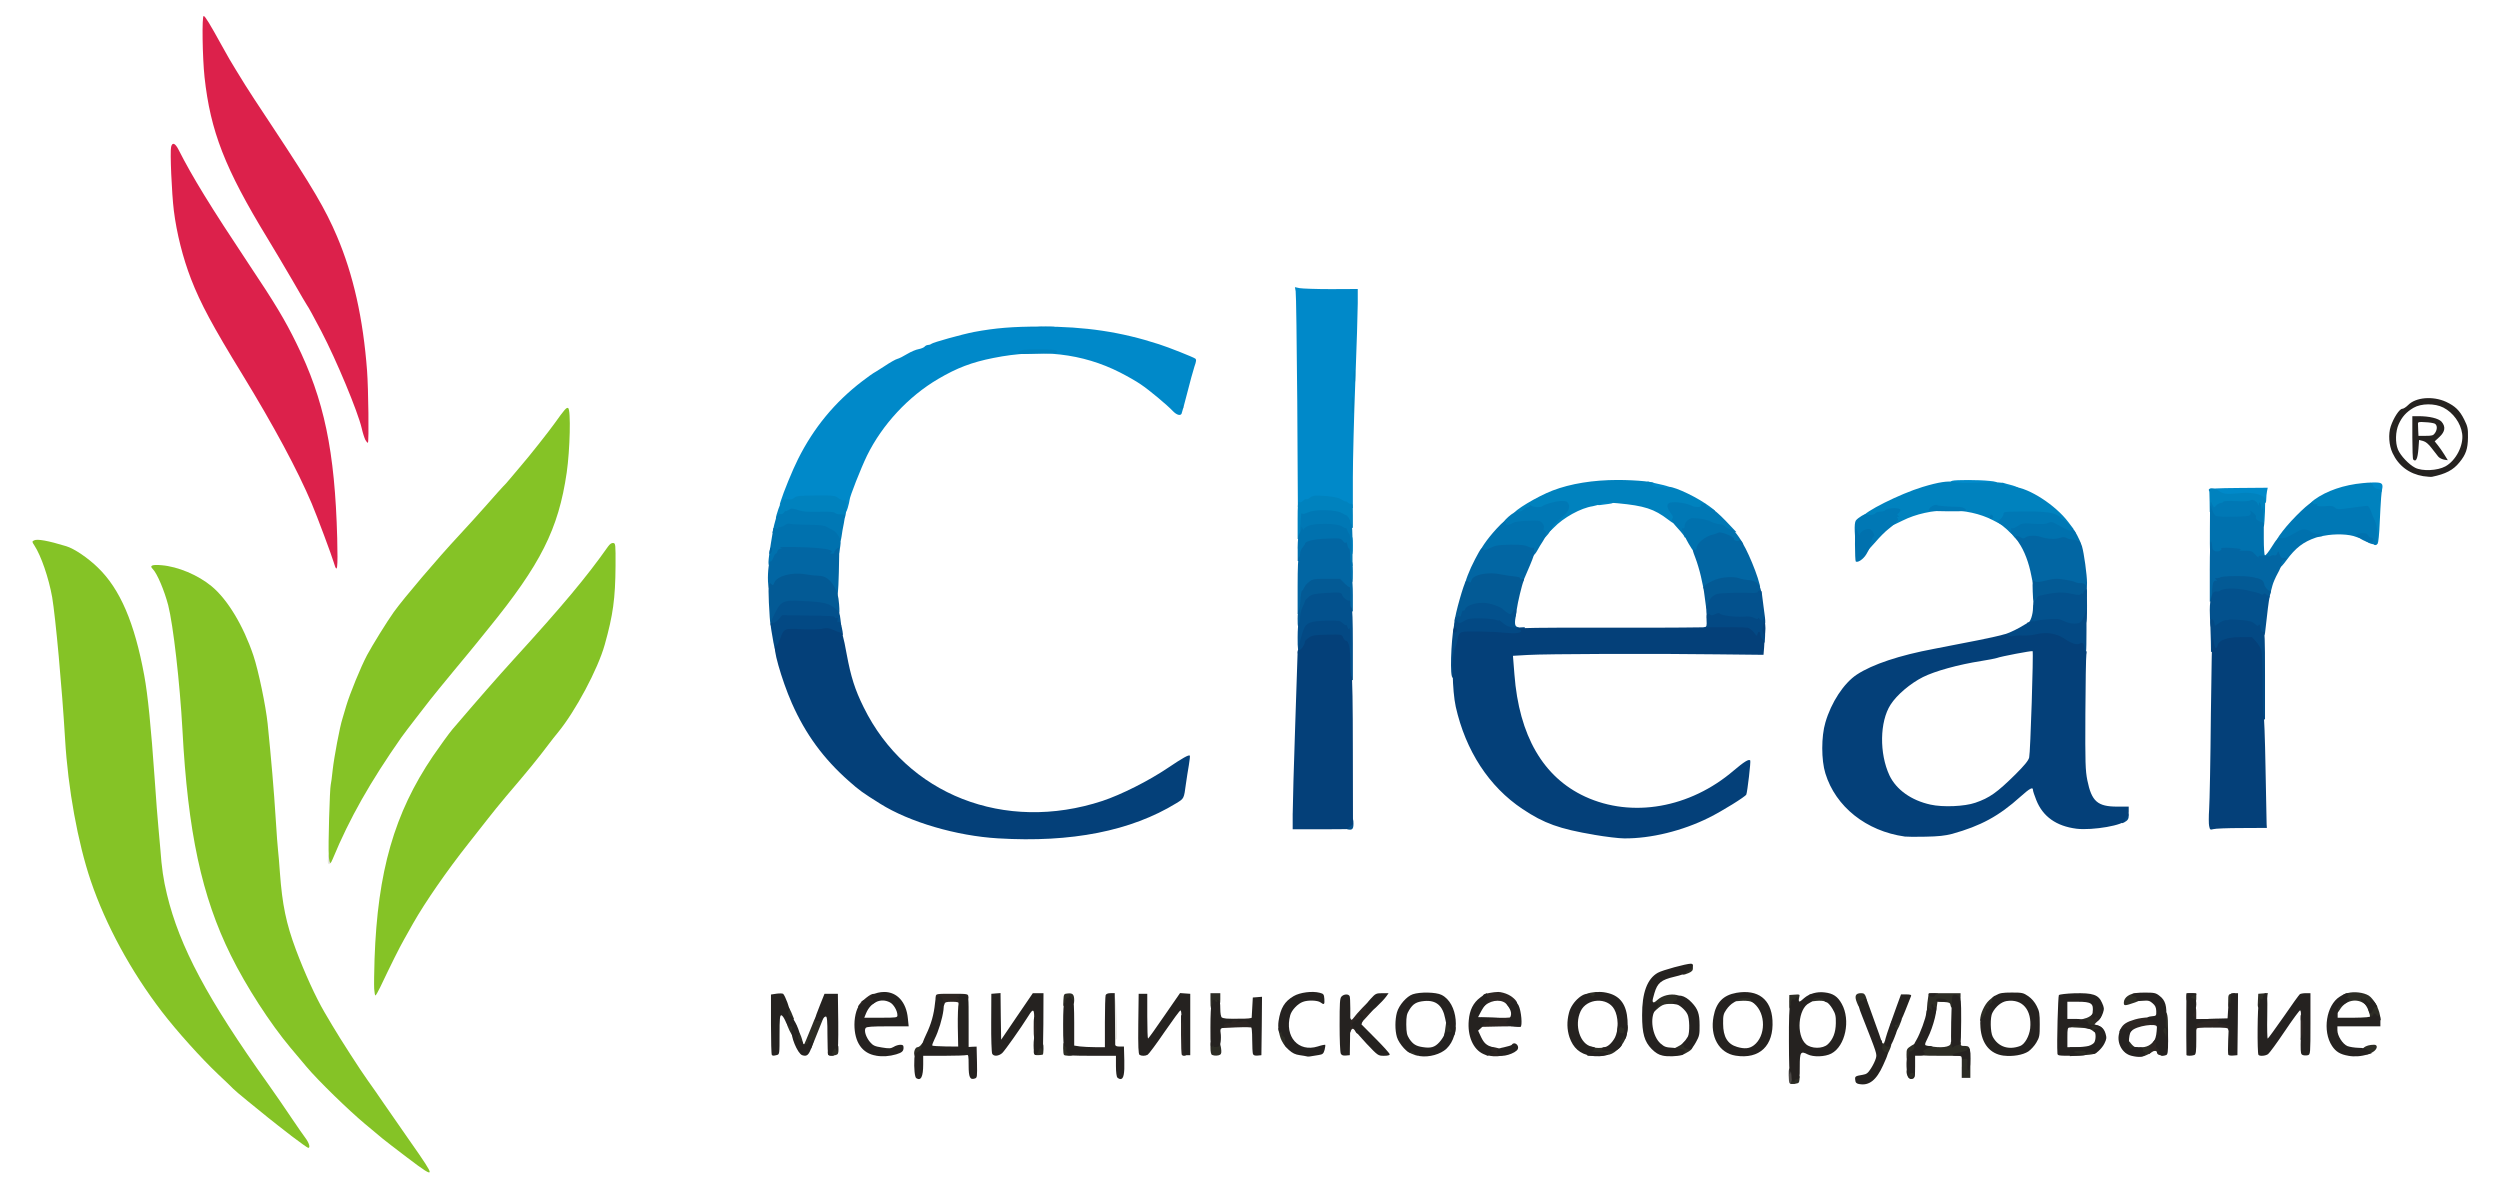 <?xml version="1.0" encoding="utf-8"?>
<!DOCTYPE svg PUBLIC "-//W3C//DTD SVG 1.0//EN" "http://www.w3.org/TR/2001/REC-SVG-20010904/DTD/svg10.dtd">
<svg version="1.0" xmlns="http://www.w3.org/2000/svg" width="134.7mm" height="64.3mm" viewBox="0 0 134.7 64.3" preserveAspectRatio="xMidYMid meet">
 <g fill="#e7e6e2">
  <path d="M59.862 55.007 c0 -1.118 0.020 -1.363 0.093 -1.363 0.046 0 0.106 0.066 0.132 0.152 0.073 0.271 0.132 2.256 0.066 2.209 -0.033 -0.020 -0.066 0.040 -0.060 0.139 0 0.112 -0.040 0.185 -0.112 0.198 -0.112 0.020 -0.119 -0.079 -0.119 -1.336z"/>
  <path d="M17.661 46.388 c0 -0.284 0.073 -0.483 0.172 -0.483 0.112 0 0.126 0.344 0.026 0.536 -0.099 0.185 -0.198 0.152 -0.198 -0.053z"/>
 </g>
 <g fill="#babab8">
 </g>
 <g fill="#9a9a9a">
 </g>
 <g fill="#85c326">
  <path d="M21.921 62.356 c-0.582 -0.443 -1.171 -0.893 -1.303 -1.005 -0.126 -0.106 -0.556 -0.463 -0.952 -0.794 -0.893 -0.747 -2.527 -2.335 -3.149 -3.076 -0.265 -0.311 -0.655 -0.774 -0.873 -1.038 -1.085 -1.296 -2.381 -3.294 -3.208 -4.974 -1.568 -3.168 -2.315 -6.641 -2.606 -12.144 -0.139 -2.527 -0.496 -5.655 -0.767 -6.714 -0.212 -0.807 -0.595 -1.707 -0.827 -1.945 -0.198 -0.192 -0.053 -0.258 0.470 -0.212 0.880 0.073 1.965 0.529 2.692 1.131 0.860 0.708 1.713 2.123 2.256 3.737 0.271 0.807 0.668 2.719 0.767 3.671 0.192 1.892 0.344 3.664 0.430 5.060 0.053 0.853 0.112 1.660 0.132 1.786 0.020 0.126 0.060 0.661 0.099 1.184 0.126 1.720 0.337 2.738 0.860 4.141 0.463 1.237 1.065 2.560 1.541 3.373 0.106 0.185 0.298 0.509 0.430 0.728 0.397 0.675 1.521 2.421 1.898 2.943 0.198 0.271 0.582 0.827 0.853 1.224 0.278 0.403 0.906 1.303 1.396 2.011 0.820 1.164 1.091 1.587 1.091 1.693 0 0.119 -0.284 -0.060 -1.230 -0.781z"/>
  <path d="M15.696 61.198 c-0.470 -0.364 -1.032 -0.800 -1.250 -0.979 -0.225 -0.179 -0.714 -0.575 -1.091 -0.886 -0.377 -0.304 -0.734 -0.609 -0.787 -0.668 -0.053 -0.060 -0.423 -0.417 -0.827 -0.794 -0.939 -0.893 -2.209 -2.308 -3.023 -3.367 -1.667 -2.176 -3.016 -4.657 -3.830 -7.051 -0.695 -2.057 -1.224 -4.948 -1.382 -7.633 -0.165 -2.785 -0.516 -6.575 -0.695 -7.640 -0.185 -1.038 -0.595 -2.236 -0.959 -2.791 -0.132 -0.198 -0.132 -0.212 -0.020 -0.271 0.172 -0.093 0.754 0.013 1.733 0.311 0.437 0.132 1.171 0.628 1.713 1.158 1.191 1.151 1.971 2.963 2.494 5.808 0.192 1.045 0.364 2.752 0.562 5.576 0.073 1.058 0.159 2.216 0.198 2.580 0.033 0.364 0.079 0.900 0.106 1.191 0.073 1.012 0.165 1.660 0.357 2.447 0.675 2.811 2.189 5.649 5.457 10.226 0.489 0.695 0.728 1.038 1.316 1.912 0.258 0.384 0.562 0.820 0.681 0.979 0.205 0.271 0.284 0.542 0.159 0.542 -0.033 0 -0.443 -0.291 -0.913 -0.648z"/>
  <path d="M20.161 53.267 c-0.013 -0.212 0 -0.933 0.020 -1.607 0.165 -4.710 1.065 -7.845 3.142 -10.914 0.384 -0.562 0.860 -1.217 1.058 -1.455 1.535 -1.793 2.335 -2.705 3.307 -3.777 2.619 -2.871 3.922 -4.432 5.067 -6.059 0.099 -0.139 0.198 -0.212 0.284 -0.198 0.126 0.013 0.132 0.060 0.126 1.237 -0.013 1.766 -0.132 2.633 -0.582 4.240 -0.370 1.323 -1.581 3.585 -2.514 4.723 -0.152 0.185 -0.364 0.450 -0.470 0.595 -0.655 0.867 -1.091 1.402 -2.322 2.844 -0.337 0.403 -0.787 0.952 -0.999 1.230 -0.212 0.271 -0.681 0.873 -1.045 1.330 -1.151 1.455 -2.328 3.155 -2.977 4.299 -0.106 0.192 -0.324 0.575 -0.476 0.847 -0.258 0.450 -0.714 1.369 -1.296 2.593 -0.119 0.245 -0.232 0.443 -0.258 0.443 -0.020 0.007 -0.053 -0.165 -0.066 -0.370z"/>
  <path d="M17.714 46.090 c-0.040 -0.456 0.053 -3.631 0.106 -3.810 0.020 -0.060 0.066 -0.423 0.106 -0.807 0.073 -0.661 0.384 -2.328 0.523 -2.745 0.033 -0.106 0.126 -0.423 0.205 -0.695 0.198 -0.661 0.781 -2.090 1.124 -2.738 0.304 -0.562 1.065 -1.793 1.442 -2.322 0.549 -0.761 2.348 -2.877 3.519 -4.134 0.423 -0.456 1.111 -1.210 1.528 -1.687 0.410 -0.470 0.787 -0.886 0.827 -0.926 0.046 -0.033 0.258 -0.271 0.470 -0.529 0.212 -0.251 0.450 -0.536 0.529 -0.628 0.390 -0.443 1.482 -1.826 1.806 -2.282 0.523 -0.734 0.628 -0.853 0.714 -0.800 0.152 0.093 0.099 2.249 -0.079 3.479 -0.443 3.043 -1.402 4.941 -4.240 8.427 -0.291 0.357 -0.602 0.747 -0.695 0.860 -0.093 0.112 -0.609 0.747 -1.158 1.402 -0.542 0.661 -1.111 1.349 -1.257 1.541 -0.146 0.192 -0.503 0.655 -0.794 1.025 -0.291 0.377 -0.635 0.827 -0.761 1.005 -1.680 2.401 -2.798 4.372 -3.691 6.529 -0.053 0.132 -0.119 0.245 -0.146 0.245 -0.026 0 -0.066 -0.185 -0.079 -0.410z"/>
 </g>
 <g fill="#797674">
 </g>
 <g fill="#747073">
 </g>
 <g fill="#0089c9">
  <path d="M72.628 29.402 c0 -0.450 0.013 -0.496 0.132 -0.496 0.119 0 0.132 0.046 0.132 0.496 0 0.450 -0.013 0.496 -0.132 0.496 -0.119 0 -0.132 -0.046 -0.132 -0.496z"/>
  <path d="M45.376 27.451 c0 -0.192 -0.026 -0.265 -0.099 -0.265 -0.060 0 -0.192 -0.066 -0.304 -0.146 -0.185 -0.139 -0.265 -0.152 -1.032 -0.139 -0.609 0.013 -0.860 0.040 -0.939 0.106 -0.060 0.053 -0.304 0.119 -0.549 0.146 l-0.443 0.040 0.053 -0.185 c0.146 -0.476 0.635 -1.680 0.939 -2.282 0.847 -1.687 1.978 -3.056 3.446 -4.180 0.317 -0.238 0.589 -0.437 0.602 -0.437 0.013 0 0.271 -0.165 0.582 -0.364 0.304 -0.205 0.628 -0.390 0.721 -0.410 0.086 -0.020 0.324 -0.139 0.529 -0.265 0.198 -0.119 0.476 -0.238 0.609 -0.258 0.139 -0.026 0.284 -0.086 0.324 -0.132 0.040 -0.053 0.126 -0.093 0.185 -0.093 0.060 0 0.139 -0.026 0.179 -0.060 0.086 -0.079 1.660 -0.516 2.308 -0.642 1.138 -0.212 2.064 -0.291 3.605 -0.291 2.388 0 4.293 0.284 6.350 0.952 0.523 0.165 1.865 0.701 1.958 0.774 0.066 0.053 0.060 0.139 -0.046 0.437 -0.066 0.205 -0.245 0.847 -0.390 1.429 -0.146 0.575 -0.284 1.078 -0.304 1.111 -0.073 0.119 -0.271 0.053 -0.463 -0.146 -0.304 -0.324 -1.277 -1.138 -1.733 -1.442 -0.225 -0.159 -0.728 -0.443 -1.118 -0.642 -2.017 -1.025 -4.286 -1.290 -6.820 -0.781 -1.171 0.232 -1.965 0.536 -2.977 1.131 -1.601 0.939 -3.016 2.461 -3.836 4.134 -0.324 0.668 -0.939 2.223 -0.939 2.394 0 0.046 -0.046 0.238 -0.099 0.423 -0.132 0.430 -0.298 0.470 -0.298 0.079z"/>
  <path d="M72.397 27.298 c-0.073 -0.046 -0.205 -0.126 -0.298 -0.185 -0.146 -0.099 -0.575 -0.179 -1.045 -0.198 -0.086 -0.007 -0.205 0.040 -0.265 0.093 -0.060 0.053 -0.192 0.112 -0.291 0.139 -0.106 0.020 -0.185 0.073 -0.185 0.106 0 0.040 -0.086 0.066 -0.192 0.066 l-0.192 0 -0.033 -5.702 c-0.026 -3.142 -0.060 -5.808 -0.086 -5.927 l-0.040 -0.218 0.251 0.053 c0.146 0.026 0.906 0.053 1.700 0.053 l1.435 -0.007 0 0.767 c0 0.417 -0.060 2.322 -0.132 4.233 -0.073 1.912 -0.132 4.227 -0.132 5.146 l0 1.667 -0.179 -0.007 c-0.106 0 -0.245 -0.040 -0.317 -0.079z"/>
  <path d="M86.056 27.087 c0 -0.185 0.112 -0.232 0.569 -0.232 0.311 0 0.357 0.020 0.357 0.126 0 0.106 -0.060 0.139 -0.311 0.172 -0.179 0.020 -0.384 0.046 -0.463 0.060 -0.119 0.020 -0.152 -0.013 -0.152 -0.126z"/>
  <path d="M121.821 27.027 c-0.073 -0.192 -0.609 -0.291 -1.224 -0.225 -0.655 0.066 -0.999 0.026 -1.217 -0.139 -0.086 -0.066 -0.205 -0.139 -0.271 -0.159 -0.066 -0.026 -0.112 -0.079 -0.099 -0.126 0.020 -0.053 0.476 -0.079 1.601 -0.086 l1.574 -0.013 -0.040 0.198 c-0.020 0.106 -0.040 0.298 -0.040 0.417 0 0.179 -0.026 0.225 -0.126 0.225 -0.066 0 -0.139 -0.040 -0.159 -0.093z"/>
  <path d="M127.873 26.544 c-0.086 -0.020 -0.179 -0.106 -0.218 -0.192 -0.119 -0.317 -0.086 -0.357 0.298 -0.357 0.397 0 0.463 0.066 0.390 0.397 -0.040 0.205 -0.099 0.225 -0.470 0.152z"/>
  <path d="M88.986 26.419 c-0.165 -0.086 -0.218 -0.152 -0.218 -0.291 l0 -0.185 0.384 0.086 c0.774 0.165 0.946 0.232 0.926 0.351 -0.033 0.159 -0.794 0.185 -1.091 0.040z"/>
  <path d="M108.016 26.399 c-0.119 -0.033 -0.172 -0.099 -0.185 -0.232 -0.020 -0.152 0 -0.179 0.099 -0.152 0.066 0.020 0.291 0.086 0.503 0.139 0.489 0.139 0.523 0.304 0.066 0.298 -0.179 -0.007 -0.390 -0.026 -0.483 -0.053z"/>
  <path d="M105.159 26.214 c-0.172 -0.040 -0.146 -0.265 0.033 -0.311 0.192 -0.053 1.416 -0.053 1.984 0.007 0.357 0.033 0.443 0.060 0.443 0.152 0 0.093 -0.086 0.119 -0.403 0.159 -0.450 0.046 -1.879 0.040 -2.057 -0.007z"/>
 </g>
 <g fill="#70706d">
 </g>
 <g fill="#dc214b">
  <path d="M17.998 30.348 c-0.132 -0.443 -0.906 -2.514 -1.204 -3.221 -0.754 -1.779 -2.037 -4.174 -3.737 -6.952 -1.587 -2.586 -2.256 -3.830 -2.765 -5.146 -0.437 -1.131 -0.774 -2.461 -0.926 -3.684 -0.112 -0.913 -0.212 -3.175 -0.146 -3.433 0.066 -0.265 0.218 -0.205 0.403 0.159 0.747 1.475 1.720 3.056 3.777 6.152 1.416 2.117 1.958 3.023 2.566 4.266 1.502 3.043 2.077 5.801 2.203 10.504 0.040 1.654 0.007 1.951 -0.172 1.356z"/>
  <path d="M19.685 23.700 c-0.053 -0.106 -0.146 -0.397 -0.198 -0.635 -0.212 -0.900 -1.356 -3.651 -2.176 -5.219 -0.410 -0.781 -0.701 -1.316 -0.774 -1.409 -0.026 -0.033 -0.377 -0.628 -0.774 -1.323 -0.403 -0.688 -1.012 -1.720 -1.356 -2.282 -2.289 -3.757 -3.069 -5.761 -3.387 -8.685 -0.112 -1.058 -0.146 -3.287 -0.046 -3.287 0.073 0 0.331 0.423 0.972 1.587 0.245 0.456 0.595 1.052 0.767 1.323 0.172 0.271 0.390 0.628 0.489 0.794 0.099 0.165 0.747 1.164 1.449 2.216 2.209 3.340 2.884 4.491 3.506 5.953 0.880 2.070 1.409 4.425 1.621 7.243 0.073 0.966 0.106 3.817 0.046 3.876 -0.020 0.020 -0.079 -0.046 -0.139 -0.152z"/>
 </g>
 <g fill="#0082be">
  <path d="M127.900 29.316 c-0.013 -0.026 -0.026 -0.232 -0.020 -0.450 0.007 -0.225 -0.026 -0.450 -0.066 -0.496 -0.040 -0.053 -0.132 -0.258 -0.198 -0.456 l-0.126 -0.364 -0.298 0.007 c-0.159 0 -0.562 0.026 -0.886 0.060 -0.516 0.046 -0.609 0.033 -0.688 -0.060 -0.073 -0.086 -0.159 -0.099 -0.437 -0.066 -0.403 0.046 -0.761 -0.073 -0.761 -0.251 0 -0.066 0.126 -0.212 0.278 -0.317 0.655 -0.476 1.594 -0.800 2.613 -0.893 0.470 -0.046 0.483 -0.040 0.542 0.119 0.040 0.106 0.132 0.172 0.271 0.205 l0.212 0.040 -0.040 0.410 c-0.020 0.232 -0.053 0.867 -0.079 1.409 -0.020 0.549 -0.073 1.032 -0.106 1.078 -0.079 0.093 -0.165 0.106 -0.212 0.026z"/>
  <path d="M69.916 28.006 c0 -0.774 0.020 -1.025 0.073 -0.972 0.060 0.060 0.112 0.046 0.212 -0.046 0.073 -0.073 0.159 -0.112 0.192 -0.093 0.033 0.020 0.119 -0.013 0.198 -0.086 0.099 -0.086 0.225 -0.119 0.476 -0.106 0.628 0.020 1.065 0.099 1.237 0.225 0.093 0.066 0.185 0.106 0.205 0.086 0.020 -0.013 0.073 0.013 0.112 0.066 0.046 0.053 0.126 0.079 0.179 0.060 0.079 -0.026 0.093 0.086 0.093 0.635 l0 0.668 -0.165 0 c-0.112 0 -0.165 -0.040 -0.165 -0.112 -0.007 -0.139 -0.152 -0.351 -0.245 -0.351 -0.040 0 -0.106 -0.040 -0.146 -0.093 -0.079 -0.093 -0.886 -0.218 -1.177 -0.185 -0.079 0.007 -0.225 0.060 -0.331 0.112 -0.099 0.053 -0.225 0.099 -0.265 0.099 -0.106 0 -0.146 0.179 -0.165 0.695 -0.020 0.357 -0.033 0.397 -0.165 0.417 l-0.152 0.020 0 -1.038z"/>
  <path d="M83.410 28.410 c0 -0.251 0.060 -0.331 0.582 -0.761 0.291 -0.238 0.364 -0.463 0.159 -0.463 -0.132 0 -0.781 0.218 -0.853 0.284 -0.020 0.026 -0.232 0.046 -0.463 0.046 -0.331 0 -0.443 0.026 -0.556 0.139 -0.099 0.099 -0.198 0.126 -0.403 0.112 -0.152 -0.013 -0.284 -0.053 -0.298 -0.093 -0.046 -0.146 1.250 -0.926 2.077 -1.244 0.966 -0.370 2.183 -0.569 3.506 -0.569 1.019 0 2.143 0.112 1.912 0.198 -0.106 0.033 -0.093 0.060 0.099 0.152 0.126 0.060 0.232 0.079 0.245 0.046 0.013 -0.026 0.106 -0.033 0.212 0 0.112 0.033 0.212 0.033 0.232 0 0.086 -0.146 1.277 0.370 2.037 0.880 0.278 0.185 0.509 0.370 0.509 0.397 0 0.099 -1.263 -0.026 -1.680 -0.159 -0.218 -0.066 -0.430 -0.126 -0.483 -0.126 -0.119 0 -0.112 0.165 0.013 0.265 0.106 0.093 0.132 0.509 0.040 0.655 -0.053 0.079 -0.132 0.046 -0.417 -0.172 -0.747 -0.575 -1.283 -0.747 -2.705 -0.880 -0.589 -0.053 -0.754 -0.053 -0.906 0.020 -0.099 0.053 -0.304 0.112 -0.450 0.139 -0.642 0.093 -1.587 0.615 -2.103 1.158 -0.251 0.265 -0.304 0.258 -0.304 -0.026z"/>
  <path d="M111.165 28.343 c-0.060 -0.093 -0.152 -0.165 -0.205 -0.165 -0.053 0 -0.099 -0.026 -0.099 -0.060 0 -0.251 -1.918 -0.509 -2.454 -0.337 -0.146 0.046 -0.258 0.119 -0.258 0.159 0 0.040 -0.066 0.132 -0.146 0.205 l-0.146 0.132 -0.470 -0.245 c-1.376 -0.721 -3.413 -0.714 -4.882 0.020 -0.284 0.139 -0.529 0.258 -0.549 0.258 -0.020 0 -0.013 -0.165 0.007 -0.364 0.046 -0.370 -0.007 -0.456 -0.165 -0.265 -0.046 0.053 -0.179 0.099 -0.304 0.099 -0.126 0 -0.245 0.040 -0.278 0.106 -0.079 0.139 -0.840 0.106 -0.840 -0.040 0 -0.238 2.004 -1.244 3.208 -1.607 0.867 -0.265 1.409 -0.344 1.700 -0.265 0.152 0.046 0.609 0.060 1.177 0.040 1.250 -0.046 1.422 -0.040 1.561 0.086 0.066 0.060 0.278 0.112 0.496 0.132 0.814 0.066 2.236 0.986 2.924 1.898 l0.284 0.377 -0.232 0 c-0.165 0 -0.251 -0.040 -0.331 -0.165z"/>
  <path d="M121.708 28.119 c0 -0.390 -0.073 -0.668 -0.172 -0.668 -0.053 0 -0.093 -0.040 -0.093 -0.093 0 -0.119 -1.402 -0.232 -1.442 -0.112 -0.013 0.040 -0.093 0.073 -0.172 0.073 -0.079 0 -0.185 0.060 -0.238 0.132 -0.060 0.086 -0.172 0.132 -0.311 0.132 l-0.218 0 -0.007 -0.562 c-0.007 -0.311 -0.013 -0.602 -0.020 -0.642 -0.013 -0.126 0.344 -0.066 0.556 0.093 0.205 0.152 0.403 0.165 1.197 0.093 0.556 -0.053 1.138 0.079 1.244 0.284 0.040 0.073 -0.007 1.283 -0.053 1.515 -0.007 0.007 -0.066 0.013 -0.139 0.013 -0.112 0 -0.132 -0.046 -0.132 -0.258z"/>
  <path d="M41.804 27.927 c0 -0.146 0.251 -0.867 0.331 -0.952 0.053 -0.053 0.172 -0.079 0.311 -0.066 0.152 0.020 0.265 -0.013 0.351 -0.086 0.112 -0.106 0.271 -0.119 1.151 -0.126 0.966 -0.007 1.032 0 1.230 0.146 0.126 0.093 0.251 0.139 0.331 0.112 0.119 -0.040 0.126 -0.013 0.093 0.377 -0.046 0.642 -0.053 0.648 -0.410 0.602 -0.172 -0.020 -0.337 -0.066 -0.370 -0.093 -0.040 -0.033 -0.443 -0.060 -0.906 -0.060 -0.463 0 -0.926 -0.033 -1.019 -0.066 -0.139 -0.053 -0.212 -0.040 -0.357 0.066 -0.212 0.146 -0.734 0.251 -0.734 0.146z"/>
  <path d="M72.879 22.271 c-0.033 -0.066 -0.053 -0.324 -0.046 -0.562 0 -0.357 0.013 -0.410 0.066 -0.278 0.033 0.086 0.060 0.337 0.046 0.562 -0.013 0.251 -0.040 0.351 -0.066 0.278z"/>
  <path d="M63.579 21.921 c0.026 -0.139 0.146 -0.152 0.172 -0.007 0.013 0.066 -0.020 0.112 -0.086 0.112 -0.066 0 -0.099 -0.040 -0.086 -0.106z"/>
  <path d="M72.926 20.426 c-0.020 -0.119 -0.007 -0.304 0.026 -0.417 0.053 -0.172 0.060 -0.146 0.066 0.218 0.007 0.450 -0.033 0.536 -0.093 0.198z"/>
  <path d="M54.901 18.957 c0.112 -0.112 0.232 -0.132 1.058 -0.132 0.747 0 0.946 0.020 0.992 0.093 0.073 0.112 0.026 0.119 -1.303 0.146 -0.867 0.020 -0.873 0.020 -0.747 -0.106z"/>
  <path d="M55.331 17.661 c0.198 -0.053 1.535 -0.086 1.482 -0.040 -0.013 0.013 -0.397 0.033 -0.853 0.053 -0.456 0.020 -0.734 0.013 -0.628 -0.013z"/>
 </g>
 <g fill="#0078b5">
  <path d="M72.562 29.733 c0 -0.463 -0.026 -0.761 -0.066 -0.761 -0.033 0 -0.066 -0.040 -0.066 -0.093 0 -0.046 -0.112 -0.165 -0.251 -0.265 -0.218 -0.146 -0.317 -0.172 -0.754 -0.172 -0.549 0 -0.814 0.073 -0.999 0.271 -0.066 0.066 -0.185 0.126 -0.265 0.126 -0.146 0 -0.146 -0.013 -0.099 -0.575 0.046 -0.688 0.040 -0.635 0.119 -0.582 0.033 0.020 0.179 -0.013 0.311 -0.079 0.357 -0.172 1.515 -0.146 1.806 0.040 0.093 0.053 0.185 0.106 0.212 0.106 0.079 0 0.245 0.258 0.251 0.384 0 0.060 0.026 0.112 0.060 0.112 0.033 0 0.053 0.503 0.053 1.124 l0 1.124 -0.152 0 c-0.159 0 -0.159 -0.007 -0.159 -0.761z"/>
  <path d="M100.562 29.395 c0.013 -0.179 0.053 -0.397 0.079 -0.483 0.066 -0.205 -0.099 -0.165 -0.198 0.046 -0.046 0.106 -0.126 0.146 -0.278 0.146 l-0.205 0 -0.026 -0.470 c-0.013 -0.304 0.007 -0.516 0.060 -0.589 0.106 -0.146 0.523 -0.397 0.575 -0.344 0.079 0.079 0.403 0.053 0.476 -0.040 0.040 -0.060 0.165 -0.099 0.278 -0.093 0.112 0 0.238 -0.040 0.284 -0.093 0.106 -0.126 0.787 -0.132 0.787 0 0 0.046 -0.046 0.126 -0.099 0.172 -0.086 0.073 -0.086 0.099 -0.020 0.139 0.066 0.046 0.066 0.060 -0.007 0.060 -0.073 0 -0.079 0.020 -0.026 0.073 0.086 0.086 -0.040 0.232 -0.496 0.589 -0.159 0.119 -0.470 0.430 -0.688 0.688 -0.225 0.258 -0.437 0.483 -0.470 0.496 -0.033 0.013 -0.046 -0.112 -0.026 -0.298z"/>
  <path d="M127.747 29.296 c-0.119 -0.033 -0.258 -0.126 -0.311 -0.198 -0.053 -0.079 -0.132 -0.126 -0.185 -0.112 -0.046 0.020 -0.179 -0.007 -0.291 -0.053 -0.377 -0.159 -1.144 -0.185 -1.746 -0.066 -0.523 0.106 -0.926 0.093 -0.926 -0.033 0 -0.106 -0.225 -0.066 -0.430 0.073 -0.443 0.304 -0.926 0.417 -1.151 0.271 -0.079 -0.053 -0.026 -0.159 0.284 -0.562 0.516 -0.675 1.587 -1.693 1.614 -1.535 0.020 0.079 0.073 0.106 0.198 0.086 0.099 -0.013 0.139 -0.013 0.093 0 -0.212 0.073 0.026 0.139 0.384 0.106 0.324 -0.033 0.423 -0.013 0.529 0.079 0.119 0.106 0.172 0.106 0.893 0.007 0.423 -0.060 0.814 -0.106 0.860 -0.106 0.046 0 0.132 0.139 0.192 0.311 0.060 0.179 0.165 0.417 0.225 0.542 0.126 0.251 0.159 1.210 0.046 1.237 -0.033 0.007 -0.159 -0.013 -0.278 -0.046z"/>
  <path d="M44.959 29.038 c-0.112 -0.179 -0.238 -0.278 -0.642 -0.470 -0.099 -0.046 -0.496 -0.079 -0.959 -0.086 -0.635 -0.007 -0.840 0.020 -1.025 0.112 -0.126 0.060 -0.337 0.112 -0.470 0.112 l-0.245 0 0.099 -0.443 c0.112 -0.470 0.198 -0.609 0.344 -0.562 0.053 0.020 0.132 -0.020 0.185 -0.093 0.046 -0.066 0.086 -0.099 0.086 -0.073 0 0.026 0.073 0 0.165 -0.060 0.146 -0.099 0.185 -0.099 0.496 0.007 0.258 0.086 0.516 0.106 1.124 0.093 0.556 -0.013 0.814 0 0.873 0.060 0.046 0.046 0.172 0.079 0.284 0.079 0.119 0 0.225 0.013 0.245 0.033 0.020 0.020 -0.007 0.218 -0.053 0.450 -0.046 0.225 -0.106 0.549 -0.126 0.728 -0.046 0.370 -0.205 0.423 -0.384 0.112z"/>
  <path d="M83.079 28.906 c0 -0.073 -0.026 -0.132 -0.066 -0.132 -0.033 0 -0.066 -0.066 -0.066 -0.152 0 -0.324 -0.132 -0.397 -0.642 -0.364 -0.271 0.020 -0.529 0.079 -0.628 0.146 -0.112 0.073 -0.271 0.106 -0.463 0.093 -0.232 -0.013 -0.291 -0.046 -0.304 -0.159 -0.026 -0.205 0.688 -0.840 0.893 -0.787 0.099 0.020 0.198 -0.013 0.284 -0.099 0.073 -0.073 0.179 -0.132 0.232 -0.132 0.053 0 0.099 -0.033 0.099 -0.079 0 -0.060 0.020 -0.060 0.079 0 0.086 0.086 0.529 0.112 0.602 0.033 0.106 -0.106 0.761 -0.284 1.038 -0.284 0.245 0 0.311 0.026 0.370 0.152 0.119 0.258 -0.020 0.483 -0.589 0.939 -0.139 0.112 -0.258 0.251 -0.271 0.311 -0.020 0.139 -0.417 0.648 -0.503 0.648 -0.040 0 -0.066 -0.060 -0.066 -0.132z"/>
  <path d="M90.752 28.912 c0 -0.033 -0.159 -0.238 -0.357 -0.450 -0.291 -0.317 -0.344 -0.410 -0.291 -0.509 0.046 -0.079 0.040 -0.146 -0.026 -0.225 -0.291 -0.370 -0.317 -0.589 -0.079 -0.648 0.251 -0.066 0.886 0.033 1.144 0.165 0.198 0.106 0.556 0.093 0.516 -0.020 -0.026 -0.060 0.013 -0.086 0.126 -0.086 0.086 0 0.146 0.020 0.126 0.046 -0.046 0.073 0.099 0.172 0.304 0.218 0.099 0.026 0.423 0.304 0.761 0.655 l0.582 0.615 -0.317 0.020 c-0.251 0.020 -0.351 -0.007 -0.463 -0.112 -0.079 -0.079 -0.232 -0.139 -0.331 -0.139 -0.099 0 -0.284 -0.053 -0.423 -0.126 -0.132 -0.066 -0.364 -0.146 -0.516 -0.165 -0.324 -0.060 -0.423 0.033 -0.523 0.476 -0.033 0.165 -0.106 0.311 -0.146 0.331 -0.046 0.013 -0.086 -0.007 -0.086 -0.046z"/>
  <path d="M108.274 28.668 c-0.086 -0.099 -0.271 -0.258 -0.410 -0.364 l-0.251 -0.185 0.165 -0.146 c0.093 -0.086 0.172 -0.205 0.172 -0.265 0 -0.132 0.013 -0.139 0.893 -0.146 1.111 -0.020 1.654 0.026 1.945 0.165 0.146 0.066 0.271 0.152 0.271 0.185 0 0.040 0.033 0.066 0.079 0.066 0.112 0 0.721 0.668 0.695 0.754 -0.060 0.192 -0.549 0.106 -1.025 -0.179 -0.185 -0.112 -0.331 -0.126 -0.992 -0.119 -0.675 0.013 -0.800 0.033 -0.986 0.159 -0.119 0.079 -0.218 0.165 -0.218 0.198 0 0.106 -0.185 0.040 -0.337 -0.126z"/>
  <path d="M121.384 28.185 c-0.112 -0.112 -0.245 -0.132 -1.184 -0.152 -0.582 -0.013 -1.078 -0.040 -1.105 -0.060 -0.020 -0.026 -0.026 -0.265 -0.020 -0.529 0.026 -0.483 0.026 -0.489 0.119 -0.278 0.093 0.205 0.093 0.205 0.205 0.079 0.066 -0.073 0.179 -0.139 0.251 -0.146 0.079 -0.007 0.139 -0.033 0.139 -0.066 0 -0.040 0.291 -0.053 0.695 -0.033 0.384 0.020 0.714 0.007 0.754 -0.033 0.093 -0.093 0.337 0.013 0.403 0.172 0.053 0.139 0.060 0.139 0.066 0.013 0 -0.112 0.013 -0.112 0.066 -0.033 0.033 0.053 0.066 0.172 0.073 0.265 0.007 0.152 0.013 0.152 0.060 -0.033 0.026 -0.126 0.040 0.020 0.040 0.377 l-0.007 0.582 -0.212 0 c-0.126 0 -0.271 -0.053 -0.344 -0.126z"/>
  <path d="M107.222 27.847 c0 -0.086 0.033 -0.132 0.086 -0.112 0.040 0.013 0.079 0.066 0.079 0.112 0 0.046 -0.040 0.099 -0.079 0.119 -0.053 0.013 -0.086 -0.033 -0.086 -0.119z"/>
  <path d="M103.942 27.503 c-0.079 -0.126 0.344 -0.390 0.450 -0.278 0.040 0.033 0.714 0.086 1.171 0.086 0.132 0 0.271 0.053 0.331 0.119 0.106 0.112 0.073 0.119 -0.906 0.119 -0.562 0 -1.032 -0.020 -1.045 -0.046z"/>
 </g>
 <g fill="#64615e">
 </g>
 <g fill="#0071ae">
  <path d="M72.575 30.745 c0.013 -0.463 0.046 -0.681 0.106 -0.701 0.046 -0.013 0.079 0.033 0.079 0.119 0 0.079 0.033 0.119 0.066 0.099 0.040 -0.026 0.066 0.179 0.066 0.556 0 0.602 0 0.602 -0.165 0.602 l-0.172 0 0.020 -0.675z"/>
  <path d="M122.701 30.407 l0 -0.225 -0.635 0.026 c-0.609 0.020 -0.635 0.020 -0.767 -0.146 -0.112 -0.146 -0.179 -0.165 -0.523 -0.165 -0.218 0 -0.390 -0.026 -0.390 -0.066 0 -0.099 -0.423 -0.079 -0.569 0.033 -0.132 0.099 -0.357 0.126 -0.602 0.060 -0.152 -0.040 -0.152 -0.046 -0.146 -1.442 0.007 -1.382 0.007 -1.396 0.112 -1.052 0.073 0.238 0.152 0.357 0.245 0.377 0.232 0.066 1.627 0.040 1.753 -0.026 0.086 -0.046 0.112 -0.106 0.086 -0.185 -0.040 -0.099 -0.033 -0.106 0.086 -0.013 0.179 0.139 0.225 0.218 0.192 0.317 -0.020 0.053 0.060 0.126 0.198 0.185 l0.232 0.093 0 0.860 c0 0.470 0.026 0.867 0.060 0.886 0.033 0.020 0.198 -0.185 0.370 -0.463 0.278 -0.443 0.331 -0.496 0.483 -0.470 0.185 0.033 0.357 -0.033 0.827 -0.311 0.245 -0.146 0.364 -0.179 0.536 -0.146 0.126 0.026 0.238 0.073 0.251 0.112 0.013 0.040 0.152 0.086 0.304 0.106 0.152 0.020 0.298 0.066 0.317 0.099 0.020 0.026 0.013 0.046 -0.020 0.040 -0.026 -0.007 -0.172 0.026 -0.317 0.073 -0.681 0.232 -1.098 0.549 -1.601 1.237 -0.351 0.476 -0.483 0.536 -0.483 0.205z"/>
  <path d="M41.407 30.268 c0 -0.126 0.060 -0.582 0.132 -1.012 0.073 -0.430 0.132 -0.787 0.132 -0.800 0 -0.013 0.060 0 0.132 0.020 0.079 0.026 0.132 0.013 0.132 -0.033 0 -0.040 0.040 -0.066 0.086 -0.046 0.040 0.013 0.159 -0.026 0.258 -0.099 0.106 -0.073 0.218 -0.106 0.258 -0.079 0.046 0.026 0.470 0.046 0.946 0.053 0.681 0.007 0.913 0.033 1.065 0.119 0.112 0.060 0.265 0.139 0.337 0.179 0.079 0.033 0.212 0.172 0.291 0.304 0.119 0.198 0.139 0.291 0.099 0.549 -0.086 0.615 -0.079 0.609 -0.430 0.609 -0.251 0 -0.324 -0.026 -0.344 -0.119 -0.040 -0.152 -0.437 -0.212 -1.422 -0.212 -0.714 0 -1.012 0.066 -1.012 0.232 0 0.053 -0.026 0.099 -0.060 0.099 -0.033 0 -0.099 0.106 -0.146 0.232 -0.073 0.192 -0.119 0.232 -0.271 0.232 -0.165 0 -0.185 -0.020 -0.185 -0.225z"/>
  <path d="M99.986 30.248 c-0.020 -0.026 -0.040 -0.443 -0.040 -0.933 0 -0.893 0.026 -0.986 0.179 -0.589 0.040 0.119 0.079 0.159 0.079 0.093 0.007 -0.185 0.390 -0.384 0.569 -0.298 0.132 0.060 0.278 0.384 0.172 0.384 -0.040 0 -0.205 0.470 -0.205 0.589 0 0.040 -0.079 0.205 -0.179 0.364 -0.165 0.278 -0.476 0.483 -0.575 0.390z"/>
  <path d="M69.916 29.554 c0.007 -0.496 0.033 -0.714 0.099 -0.807 0.053 -0.073 0.099 -0.192 0.106 -0.265 0 -0.139 0.007 -0.139 0.060 -0.007 0.033 0.073 0.060 0.093 0.060 0.046 0.007 -0.046 0.119 -0.132 0.258 -0.192 0.344 -0.152 1.554 -0.132 1.799 0.026 0.093 0.066 0.185 0.112 0.212 0.099 0.026 -0.007 0.066 0.053 0.093 0.139 0.026 0.079 0.066 0.159 0.093 0.179 0.053 0.033 0.086 0.476 0.073 0.847 -0.007 0.198 -0.337 0.218 -0.337 0.013 0 -0.073 -0.040 -0.132 -0.086 -0.132 -0.046 0 -0.119 -0.060 -0.165 -0.132 -0.073 -0.119 -0.152 -0.132 -0.681 -0.132 -0.450 0 -0.648 0.026 -0.794 0.112 -0.106 0.066 -0.192 0.132 -0.192 0.159 0 0.020 -0.060 0.106 -0.132 0.192 -0.073 0.086 -0.132 0.238 -0.132 0.344 0 0.152 -0.026 0.185 -0.165 0.185 l-0.165 0 0 -0.675z"/>
  <path d="M82.484 29.898 c0 -0.033 -0.126 -0.126 -0.271 -0.205 -0.410 -0.205 -1.283 -0.185 -1.740 0.040 -0.370 0.185 -0.688 0.212 -0.741 0.073 -0.046 -0.126 0.377 -0.747 0.900 -1.316 0.384 -0.417 0.496 -0.483 0.496 -0.291 0 0.112 0.172 0.106 0.364 -0.013 0.106 -0.066 0.384 -0.112 0.814 -0.126 0.595 -0.026 0.661 -0.020 0.781 0.112 0.086 0.093 0.119 0.192 0.093 0.271 -0.026 0.073 -0.013 0.132 0.026 0.132 0.139 0 0.106 0.311 -0.060 0.562 -0.099 0.146 -0.245 0.390 -0.331 0.549 -0.139 0.251 -0.331 0.377 -0.331 0.212z"/>
  <path d="M90.990 29.303 c-0.172 -0.298 -0.291 -0.562 -0.271 -0.595 0.020 -0.033 0.007 -0.073 -0.033 -0.099 -0.093 -0.060 -0.079 -0.165 0.020 -0.146 0.046 0.007 0.073 -0.040 0.060 -0.119 -0.007 -0.079 0.053 -0.205 0.146 -0.291 0.152 -0.146 0.212 -0.152 0.595 -0.119 0.238 0.020 0.549 0.099 0.695 0.179 0.146 0.073 0.351 0.132 0.456 0.132 0.106 0 0.245 0.060 0.304 0.126 0.066 0.073 0.198 0.139 0.291 0.152 0.119 0.013 0.245 0.126 0.417 0.384 0.139 0.198 0.258 0.384 0.258 0.417 0 0.053 -0.476 0.066 -0.622 0.007 -0.060 -0.020 -0.106 -0.079 -0.106 -0.119 0 -0.126 -0.450 -0.258 -0.701 -0.205 -0.397 0.073 -0.880 0.463 -0.886 0.714 0 0.073 -0.053 0.112 -0.159 0.112 -0.126 0 -0.212 -0.106 -0.463 -0.529z"/>
  <path d="M111.489 29.296 c-0.146 -0.033 -0.496 -0.060 -0.781 -0.060 -0.284 0.007 -0.681 -0.026 -0.886 -0.073 -0.278 -0.066 -0.390 -0.066 -0.489 -0.007 -0.066 0.046 -0.218 0.079 -0.337 0.079 -0.172 -0.007 -0.271 -0.066 -0.470 -0.298 -0.139 -0.165 -0.225 -0.298 -0.185 -0.298 0.040 0 0.046 -0.046 0.026 -0.112 -0.026 -0.066 -0.013 -0.093 0.033 -0.060 0.040 0.020 0.179 -0.033 0.311 -0.126 0.232 -0.152 0.278 -0.159 0.867 -0.119 0.450 0.026 0.668 0.013 0.781 -0.046 0.132 -0.066 0.192 -0.066 0.384 0.033 0.774 0.417 0.814 0.430 0.886 0.331 0.060 -0.079 0.112 -0.026 0.284 0.291 0.112 0.212 0.205 0.423 0.205 0.463 0 0.086 -0.245 0.086 -0.628 0z"/>
  <path d="M127.311 29.098 c-0.430 -0.218 -0.443 -0.357 -0.046 -0.370 0.198 -0.013 0.278 0.020 0.331 0.119 0.040 0.066 0.112 0.126 0.159 0.126 0.139 0 0.172 0.165 0.046 0.245 -0.086 0.053 -0.198 0.026 -0.489 -0.119z"/>
 </g>
 <g fill="#0266a3">
  <path d="M69.916 31.552 c0 -0.972 0.026 -1.521 0.066 -1.521 0.040 0 0.066 -0.086 0.066 -0.185 0 -0.106 0.060 -0.258 0.132 -0.344 0.073 -0.086 0.132 -0.172 0.132 -0.198 0 -0.146 0.483 -0.258 1.177 -0.284 0.721 -0.026 0.747 -0.026 0.867 0.126 0.086 0.112 0.139 0.132 0.159 0.079 0.020 -0.046 0.053 0.013 0.079 0.132 0.026 0.112 0.073 0.212 0.106 0.212 0.033 0 0.060 0.370 0.060 0.827 0 0.509 0.026 0.827 0.066 0.827 0.040 0 0.066 0.331 0.066 0.860 l0 0.860 -0.165 0 c-0.159 0 -0.165 -0.013 -0.165 -0.496 0 -0.496 -0.007 -0.503 -0.258 -0.761 -0.258 -0.258 -0.258 -0.258 -0.820 -0.271 -0.503 -0.013 -0.582 0 -0.761 0.146 -0.112 0.086 -0.225 0.218 -0.251 0.291 -0.026 0.073 -0.079 0.152 -0.119 0.179 -0.040 0.026 -0.079 0.271 -0.093 0.542 -0.026 0.476 -0.033 0.503 -0.185 0.503 l-0.159 0 0 -1.521z"/>
  <path d="M119.063 30.745 c0 -1.105 0.026 -1.640 0.066 -1.574 0.033 0.053 0.066 0.185 0.066 0.284 0 0.126 0.046 0.198 0.146 0.238 0.159 0.060 0.403 -0.046 0.337 -0.139 -0.033 -0.060 0.423 -0.060 0.873 0 0.205 0.026 0.238 0.040 0.132 0.079 -0.079 0.026 0.026 0.046 0.258 0.040 0.344 0 0.403 0.020 0.542 0.179 0.139 0.159 0.278 0.251 0.205 0.132 -0.040 -0.066 0.456 -0.066 0.523 -0.007 0.026 0.026 0.086 0.020 0.132 -0.020 0.053 -0.040 0.139 -0.060 0.192 -0.033 0.066 0.026 0.126 -0.013 0.165 -0.112 0.053 -0.139 0.060 -0.139 0.132 0.073 0.060 0.152 0.112 0.205 0.179 0.185 0.053 -0.026 0.132 -0.020 0.172 0.007 0.046 0.026 0.013 0.060 -0.086 0.086 -0.119 0.026 -0.165 0.086 -0.165 0.198 0 0.093 -0.093 0.331 -0.212 0.536 -0.112 0.205 -0.245 0.503 -0.284 0.661 -0.126 0.496 -0.139 0.523 -0.238 0.523 -0.152 0 -0.423 -0.278 -0.423 -0.437 0 -0.185 -0.112 -0.251 -0.622 -0.357 -0.463 -0.093 -1.316 -0.033 -1.455 0.106 -0.053 0.053 -0.126 0.093 -0.165 0.093 -0.086 0 -0.132 0.185 -0.152 0.595 -0.020 0.251 -0.040 0.298 -0.165 0.317 l-0.152 0.020 0 -1.673z"/>
  <path d="M44.754 31.810 c-0.225 -0.410 -0.503 -0.589 -0.900 -0.589 -0.165 0 -0.430 -0.033 -0.595 -0.073 -0.509 -0.119 -1.250 0.139 -1.356 0.470 -0.033 0.099 -0.099 0.132 -0.265 0.132 -0.198 0 -0.218 -0.020 -0.245 -0.245 -0.053 -0.430 0.020 -1.290 0.112 -1.250 0.040 0.013 0.112 -0.073 0.159 -0.198 0.046 -0.126 0.106 -0.225 0.132 -0.225 0.033 0 0.073 -0.060 0.093 -0.132 0.020 -0.073 0.086 -0.132 0.159 -0.139 0.106 0 0.106 -0.007 -0.013 -0.060 -0.146 -0.060 1.442 -0.033 2.150 0.040 0.496 0.046 0.734 0.139 0.589 0.232 -0.066 0.040 -0.053 0.060 0.060 0.060 0.086 0 0.139 -0.026 0.119 -0.060 -0.040 -0.060 0.205 -0.311 0.251 -0.265 0.020 0.013 0.013 0.615 -0.007 1.336 -0.033 1.131 -0.053 1.303 -0.146 1.303 -0.060 0 -0.192 -0.152 -0.298 -0.337z"/>
  <path d="M91.777 31.671 c-0.013 -0.046 -0.073 -0.324 -0.132 -0.615 -0.066 -0.291 -0.198 -0.741 -0.298 -0.999 -0.165 -0.430 -0.172 -0.470 -0.060 -0.443 0.093 0.026 0.126 0 0.126 -0.086 0.007 -0.251 0.463 -0.635 0.867 -0.721 0.119 -0.026 0.265 -0.079 0.324 -0.112 0.112 -0.073 0.886 0.251 0.827 0.344 -0.020 0.033 0.026 0.079 0.106 0.099 0.079 0.026 0.159 0.013 0.185 -0.026 0.106 -0.172 0.880 1.528 1.091 2.394 0.040 0.159 0.026 0.179 -0.119 0.179 -0.086 0 -0.192 -0.046 -0.238 -0.099 -0.046 -0.053 -0.159 -0.099 -0.258 -0.099 -0.099 0 -0.357 -0.046 -0.569 -0.106 -0.337 -0.086 -0.450 -0.093 -0.761 -0.020 -0.198 0.046 -0.470 0.152 -0.595 0.238 -0.251 0.165 -0.456 0.198 -0.496 0.073z"/>
  <path d="M112.150 31.684 c-0.020 -0.033 -0.139 -0.066 -0.265 -0.066 -0.126 0 -0.238 -0.026 -0.258 -0.060 -0.079 -0.126 -0.926 -0.152 -1.343 -0.046 -0.714 0.185 -0.701 0.192 -0.833 -0.483 -0.132 -0.701 -0.377 -1.356 -0.681 -1.793 -0.159 -0.238 -0.198 -0.331 -0.132 -0.351 0.053 -0.020 0.152 0.007 0.232 0.066 0.106 0.073 0.165 0.079 0.232 0.026 0.152 -0.132 0.556 -0.152 0.867 -0.046 0.344 0.119 0.807 0.139 1.058 0.040 0.126 -0.046 0.218 -0.040 0.317 0.013 0.079 0.046 0.218 0.086 0.311 0.093 0.337 0.026 0.443 0.099 0.523 0.357 0.106 0.351 0.271 1.548 0.271 1.971 0 0.298 -0.020 0.344 -0.126 0.344 -0.073 0 -0.152 -0.026 -0.172 -0.066z"/>
  <path d="M78.938 31.532 c-0.040 -0.112 0.238 -0.840 0.542 -1.409 0.317 -0.602 0.364 -0.655 0.437 -0.536 0.046 0.086 0.099 0.073 0.377 -0.060 0.284 -0.146 0.423 -0.165 1.078 -0.179 0.569 -0.007 0.794 0.020 0.946 0.099 0.112 0.053 0.238 0.086 0.291 0.066 0.053 -0.013 0.073 0 0.053 0.033 -0.020 0.033 -0.013 0.099 0.013 0.146 0.033 0.053 -0.060 0.344 -0.238 0.761 -0.159 0.364 -0.317 0.734 -0.351 0.820 -0.046 0.093 -0.119 0.146 -0.232 0.146 -0.093 0 -0.165 -0.026 -0.165 -0.060 0 -0.040 -0.139 -0.086 -0.311 -0.106 -0.179 -0.020 -0.503 -0.073 -0.728 -0.112 -0.351 -0.066 -0.470 -0.060 -0.774 0.033 -0.278 0.093 -0.364 0.152 -0.397 0.278 -0.033 0.139 -0.079 0.165 -0.278 0.165 -0.126 0 -0.245 -0.040 -0.265 -0.086z"/>
  <path d="M41.460 29.699 c0.033 -0.225 0.112 -0.265 0.126 -0.073 0.007 0.073 -0.026 0.159 -0.073 0.198 -0.066 0.053 -0.073 0.026 -0.053 -0.126z"/>
 </g>
 <g fill="#035a95">
  <path d="M69.916 33.344 c0 -0.258 0.026 -0.470 0.060 -0.470 0.033 0 0.073 -0.225 0.086 -0.503 0.013 -0.271 0.053 -0.516 0.093 -0.542 0.040 -0.026 0.093 -0.106 0.119 -0.179 0.026 -0.073 0.139 -0.205 0.258 -0.298 0.192 -0.152 0.258 -0.165 0.939 -0.165 l0.728 0 0.245 0.245 c0.132 0.132 0.258 0.225 0.278 0.205 0.020 -0.026 0.040 0.185 0.040 0.463 0 0.489 -0.007 0.509 -0.159 0.509 -0.159 0 -0.503 -0.271 -0.503 -0.403 0 -0.053 -0.165 -0.066 -0.589 -0.046 -0.496 0.020 -0.615 0.053 -0.787 0.192 -0.112 0.086 -0.205 0.192 -0.212 0.225 0 0.040 -0.046 0.159 -0.106 0.265 -0.060 0.112 -0.126 0.364 -0.152 0.562 -0.033 0.311 -0.060 0.364 -0.185 0.384 -0.146 0.020 -0.152 0 -0.152 -0.443z"/>
  <path d="M41.513 33.635 c-0.020 -0.060 -0.060 -0.582 -0.086 -1.164 -0.040 -1.025 -0.020 -1.158 0.159 -0.979 0.053 0.053 0.086 0.033 0.119 -0.066 0.119 -0.377 0.933 -0.615 1.687 -0.483 0.258 0.046 0.575 0.079 0.714 0.079 0.351 0 0.628 0.198 0.860 0.609 0.159 0.284 0.205 0.463 0.245 0.933 0.053 0.675 0.013 0.708 -0.476 0.370 -0.265 -0.185 -0.403 -0.225 -1.111 -0.311 -1.204 -0.152 -1.429 -0.053 -1.753 0.814 -0.106 0.278 -0.284 0.377 -0.357 0.198z"/>
  <path d="M78.383 33.443 c0 -0.298 0.503 -2.064 0.602 -2.130 0.040 -0.020 0.106 0 0.159 0.040 0.073 0.066 0.099 0.046 0.139 -0.086 0.073 -0.311 0.926 -0.476 1.634 -0.311 0.152 0.033 0.450 0.079 0.661 0.099 0.245 0.026 0.364 0.066 0.337 0.112 -0.033 0.046 0 0.060 0.093 0.040 0.119 -0.033 0.126 -0.020 0.079 0.106 -0.086 0.198 -0.311 1.138 -0.364 1.521 -0.060 0.456 -0.093 0.503 -0.304 0.503 -0.205 0 -0.417 -0.099 -0.589 -0.271 -0.132 -0.139 -0.741 -0.390 -0.952 -0.390 -0.258 0 -0.695 0.198 -0.734 0.331 -0.020 0.066 -0.079 0.139 -0.132 0.159 -0.053 0.020 -0.099 0.093 -0.099 0.165 0 0.073 -0.060 0.139 -0.146 0.165 -0.251 0.066 -0.384 0.046 -0.384 -0.053z"/>
  <path d="M91.916 32.663 c-0.020 -0.119 -0.053 -0.364 -0.073 -0.549 -0.020 -0.179 -0.053 -0.377 -0.066 -0.430 -0.040 -0.119 0.403 -0.390 0.827 -0.509 0.370 -0.099 0.860 -0.106 1.098 -0.020 0.099 0.040 0.331 0.086 0.509 0.099 0.417 0.033 0.615 0.218 0.681 0.615 0.053 0.324 0.205 0.291 -1.277 0.304 -1.005 0.007 -1.012 0.007 -1.171 0.185 -0.093 0.093 -0.185 0.251 -0.212 0.344 -0.060 0.258 -0.278 0.232 -0.317 -0.040z"/>
  <path d="M109.524 31.915 c-0.020 -0.668 -0.013 -0.688 0.106 -0.602 0.106 0.066 0.218 0.060 0.628 -0.040 0.437 -0.106 0.569 -0.112 0.999 -0.040 0.271 0.040 0.523 0.099 0.562 0.132 0.033 0.026 0.152 0.053 0.265 0.053 0.284 0 0.364 0.106 0.364 0.476 0 0.284 -0.020 0.317 -0.172 0.357 -0.185 0.046 -0.886 -0.020 -1.111 -0.106 -0.225 -0.086 -1.230 0.159 -1.230 0.304 0 0.079 -0.146 0.159 -0.298 0.159 -0.066 0 -0.093 -0.165 -0.112 -0.695z"/>
  <path d="M121.841 32.299 c-0.093 -0.020 -0.198 -0.060 -0.245 -0.099 -0.040 -0.033 -0.337 -0.119 -0.661 -0.179 -0.569 -0.119 -1.045 -0.119 -1.118 0 -0.020 0.033 -0.106 0.060 -0.198 0.060 -0.086 0 -0.159 0.033 -0.159 0.066 0 0.040 -0.066 0.066 -0.152 0.066 -0.132 0 -0.146 -0.026 -0.126 -0.311 0.026 -0.483 0.073 -0.615 0.198 -0.615 0.099 0 0.099 -0.013 0.013 -0.066 -0.079 -0.053 -0.073 -0.066 0.040 -0.066 0.073 0 0.159 -0.020 0.179 -0.040 0.086 -0.086 1.323 -0.106 1.733 -0.026 0.483 0.093 0.615 0.172 0.648 0.384 0.026 0.165 0.271 0.423 0.344 0.357 0.026 -0.026 0.033 0.013 0.013 0.086 -0.126 0.470 -0.112 0.456 -0.509 0.384z"/>
 </g>
 <g fill="#03518d">
  <path d="M72.549 44.668 c-0.159 -0.040 -0.152 -0.265 0.013 -0.351 0.073 -0.040 0.132 -0.119 0.132 -0.172 0 -0.060 0.046 -0.093 0.119 -0.079 0.086 0.020 0.112 0.086 0.112 0.317 0 0.311 -0.079 0.370 -0.377 0.284z"/>
  <path d="M72.562 35.388 c0 -0.794 -0.026 -1.257 -0.066 -1.257 -0.033 0 -0.066 -0.046 -0.066 -0.099 0 -0.053 -0.040 -0.099 -0.086 -0.099 -0.046 0 -0.119 -0.060 -0.165 -0.132 -0.073 -0.119 -0.152 -0.132 -0.681 -0.132 -0.430 0 -0.648 0.026 -0.774 0.106 -0.172 0.099 -0.410 0.503 -0.410 0.695 0 0.053 -0.033 0.205 -0.073 0.344 -0.046 0.172 -0.099 0.245 -0.192 0.245 -0.126 0 -0.132 -0.053 -0.132 -0.721 0 -0.417 0.026 -0.741 0.066 -0.767 0.040 -0.020 0.066 -0.165 0.066 -0.317 0.007 -0.152 0.060 -0.397 0.132 -0.542 0.073 -0.146 0.132 -0.291 0.132 -0.331 0.007 -0.033 0.099 -0.139 0.205 -0.225 0.172 -0.139 0.304 -0.165 0.906 -0.205 0.787 -0.053 0.853 -0.040 0.906 0.139 0.040 0.126 0.284 0.298 0.384 0.271 0.026 -0.007 0.046 0.073 0.046 0.185 0 0.106 0.033 0.198 0.066 0.198 0.040 0 0.066 0.695 0.066 1.951 l0 1.951 -0.165 0 -0.165 0 0 -1.257z"/>
  <path d="M121.616 34.098 c-0.026 -0.093 -0.079 -0.165 -0.119 -0.165 -0.040 0 -0.152 -0.066 -0.238 -0.146 -0.139 -0.132 -0.225 -0.152 -0.747 -0.146 -0.496 0 -0.622 0.026 -0.787 0.146 -0.106 0.079 -0.278 0.146 -0.384 0.146 -0.172 0 -0.198 -0.026 -0.238 -0.245 -0.020 -0.139 -0.040 -0.503 -0.040 -0.814 0 -0.642 0.139 -1.045 0.351 -1.005 0.066 0.013 0.152 -0.007 0.198 -0.040 0.179 -0.146 0.860 -0.159 1.488 -0.020 0.337 0.073 0.655 0.159 0.701 0.198 0.060 0.046 0.106 0.046 0.152 0 0.046 -0.046 0.099 -0.040 0.165 0.033 0.060 0.053 0.126 0.079 0.152 0.053 0.026 -0.026 0.033 0.013 0.013 0.086 -0.033 0.126 -0.132 0.880 -0.218 1.707 -0.033 0.364 -0.046 0.377 -0.225 0.377 -0.139 0 -0.192 -0.040 -0.225 -0.165z"/>
  <path d="M81.062 33.933 c-0.146 -0.079 -0.351 -0.185 -0.463 -0.251 -0.126 -0.066 -0.397 -0.119 -0.741 -0.132 -0.470 -0.020 -0.582 -0.007 -0.787 0.112 -0.225 0.132 -0.655 0.192 -0.708 0.093 -0.013 -0.033 -0.013 -0.165 0.007 -0.311 0.020 -0.172 0.046 -0.225 0.086 -0.165 0.046 0.073 0.060 0.066 0.060 -0.033 0 -0.093 0.020 -0.106 0.093 -0.046 0.073 0.060 0.099 0.033 0.132 -0.132 0.020 -0.106 0.066 -0.185 0.099 -0.165 0.033 0.026 0.079 -0.013 0.106 -0.086 0.053 -0.179 0.496 -0.337 0.933 -0.337 0.384 0 0.972 0.198 1.151 0.390 0.060 0.060 0.165 0.139 0.245 0.185 0.112 0.066 0.146 0.053 0.212 -0.073 0.139 -0.258 0.258 -0.185 0.198 0.119 -0.093 0.470 -0.073 0.642 0.073 0.681 0.086 0.020 0.132 0.079 0.119 0.146 -0.033 0.165 -0.496 0.165 -0.814 0.007z"/>
  <path d="M41.526 33.688 c-0.013 -0.066 0.033 -0.238 0.099 -0.384 0.430 -0.926 0.516 -0.979 1.535 -0.926 1.237 0.053 1.495 0.112 1.898 0.450 0.146 0.119 0.192 0.218 0.225 0.529 l0.046 0.377 -0.212 0 c-0.126 0 -0.205 -0.033 -0.205 -0.086 0 -0.053 -0.112 -0.146 -0.251 -0.205 -0.212 -0.099 -0.423 -0.112 -1.296 -0.093 l-1.045 0.020 -0.179 0.218 c-0.205 0.245 -0.575 0.304 -0.615 0.099z"/>
  <path d="M110.993 33.662 c-0.284 -0.152 -0.516 -0.159 -0.959 -0.020 -0.351 0.112 -0.827 0.086 -0.827 -0.040 0 -0.040 0.033 -0.066 0.073 -0.066 0.112 0 0.258 -0.437 0.258 -0.787 0 -0.205 0.033 -0.351 0.093 -0.384 0.046 -0.026 0.099 -0.093 0.119 -0.146 0.013 -0.053 0.073 -0.106 0.126 -0.119 0.900 -0.205 1.210 -0.218 1.812 -0.093 0.278 0.060 0.397 0.066 0.417 0.013 0.013 -0.040 0.053 -0.060 0.086 -0.033 0.033 0.020 0.060 0 0.060 -0.040 0 -0.040 0.046 -0.119 0.099 -0.172 0.086 -0.093 0.099 0.007 0.099 0.853 0 1.171 -0.007 1.177 -0.734 1.164 -0.337 -0.007 -0.562 -0.046 -0.721 -0.132z"/>
  <path d="M94.489 33.562 c-0.185 -0.099 -0.761 -0.152 -2.084 -0.179 l-0.430 -0.013 -0.033 -0.377 c-0.020 -0.205 -0.013 -0.357 0.007 -0.344 0.026 0.013 0.066 -0.053 0.086 -0.146 0.073 -0.284 0.324 -0.496 0.609 -0.523 0.417 -0.040 1.290 -0.060 1.680 -0.033 0.225 0.013 0.364 -0.007 0.384 -0.060 0.033 -0.099 0.212 -0.093 0.212 0.013 0 0.040 0.046 0.390 0.099 0.774 0.139 1.005 0.139 0.992 -0.112 0.992 -0.119 0 -0.304 -0.046 -0.417 -0.106z"/>
 </g>
 <g fill="#4d4947">
  <path d="M96.421 58.360 c-0.026 -0.020 -0.046 -0.218 -0.046 -0.430 0 -0.357 0.007 -0.384 0.159 -0.384 0.165 0 0.238 0.185 0.238 0.635 0 0.192 -0.020 0.225 -0.152 0.225 -0.086 0 -0.179 -0.020 -0.198 -0.046z"/>
 </g>
 <g fill="#034984">
  <path d="M114.300 44.126 c0 -0.172 0.033 -0.271 0.106 -0.298 0.198 -0.073 0.291 -0.040 0.291 0.112 0 0.185 -0.060 0.271 -0.245 0.370 -0.146 0.073 -0.152 0.066 -0.152 -0.185z"/>
  <path d="M121.708 37.081 c0 -1.032 -0.026 -1.753 -0.073 -1.879 -0.040 -0.112 -0.165 -0.311 -0.284 -0.443 -0.205 -0.218 -0.238 -0.232 -0.635 -0.232 -0.516 0 -0.972 0.192 -1.032 0.437 -0.033 0.132 -0.079 0.159 -0.298 0.159 l-0.258 0 -0.007 -0.542 c-0.007 -0.304 -0.020 -0.701 -0.026 -0.886 -0.020 -0.258 0 -0.337 0.073 -0.337 0.060 0 0.119 0.086 0.139 0.185 l0.033 0.179 0.238 -0.159 c0.132 -0.093 0.284 -0.152 0.337 -0.146 0.060 0.007 0.139 0 0.172 -0.026 0.040 -0.020 0.331 -0.013 0.655 0.013 0.470 0.046 0.615 0.086 0.747 0.205 0.126 0.119 0.172 0.139 0.212 0.066 0.040 -0.060 0.073 -0.007 0.099 0.159 0.033 0.172 0.073 0.232 0.146 0.205 0.079 -0.033 0.093 0.298 0.093 2.342 l0 2.381 -0.165 0 -0.165 0 0 -1.680z"/>
  <path d="M78.224 36.433 c-0.112 -0.430 0.007 -2.500 0.165 -2.891 0.060 -0.146 0.073 -0.146 0.146 -0.046 0.079 0.112 0.099 0.106 0.344 -0.033 0.218 -0.132 0.337 -0.152 0.886 -0.146 0.351 0.007 0.714 0.040 0.820 0.079 0.099 0.040 0.179 0.053 0.179 0.026 0 -0.026 0.066 0.020 0.152 0.093 0.258 0.238 0.463 0.311 0.860 0.298 l0.377 -0.020 0 0.238 c0 0.298 -0.126 0.331 -1.085 0.271 -1.131 -0.073 -1.978 -0.086 -2.137 -0.033 -0.099 0.040 -0.152 0.132 -0.185 0.337 -0.026 0.159 -0.093 0.377 -0.152 0.483 -0.079 0.146 -0.099 0.364 -0.086 0.847 0.013 0.595 0.007 0.642 -0.112 0.642 -0.079 0 -0.146 -0.060 -0.172 -0.146z"/>
  <path d="M112.117 35.130 c0 -0.192 -0.020 -0.205 -0.232 -0.205 -0.284 0 -0.615 -0.132 -0.933 -0.377 -0.278 -0.212 -0.489 -0.218 -1.912 -0.099 -0.946 0.086 -1.091 0.066 -1.091 -0.126 0 -0.073 0.053 -0.146 0.119 -0.165 0.238 -0.073 0.721 -0.311 1.019 -0.503 0.172 -0.106 0.364 -0.192 0.430 -0.185 0.066 0.007 0.132 0.007 0.152 0 0.139 -0.053 0.364 -0.086 0.774 -0.112 0.397 -0.026 0.529 -0.013 0.767 0.106 0.357 0.172 0.781 0.185 0.919 0.026 0.112 -0.132 0.232 -0.437 0.271 -0.681 0.020 -0.093 0.026 0.430 0.020 1.158 -0.007 1.316 -0.007 1.323 -0.152 1.343 -0.132 0.020 -0.152 -0.007 -0.152 -0.179z"/>
  <path d="M69.936 35.044 c0.060 -0.351 0.218 -0.926 0.311 -1.151 0.146 -0.351 0.370 -0.430 1.204 -0.450 0.695 -0.013 0.761 0 0.893 0.132 0.079 0.079 0.159 0.126 0.185 0.106 0.020 -0.020 0.053 0.026 0.079 0.112 0.026 0.112 0.053 0.126 0.093 0.060 0.033 -0.046 0.060 0.179 0.060 0.562 0 0.595 -0.007 0.642 -0.132 0.642 -0.086 0 -0.146 -0.060 -0.172 -0.165 -0.020 -0.093 -0.079 -0.165 -0.119 -0.165 -0.046 0 -0.119 -0.073 -0.159 -0.165 -0.073 -0.159 -0.099 -0.165 -0.655 -0.165 -0.489 0 -0.609 0.020 -0.794 0.152 -0.119 0.079 -0.218 0.172 -0.218 0.198 0 0.033 -0.046 0.159 -0.106 0.284 -0.086 0.185 -0.146 0.225 -0.304 0.225 -0.192 0 -0.198 -0.013 -0.165 -0.212z"/>
  <path d="M41.678 34.647 c-0.198 -1.151 -0.198 -1.091 -0.040 -1.085 0.086 0.007 0.218 -0.079 0.324 -0.205 l0.179 -0.212 1.336 0.020 c1.402 0.020 1.502 0.026 1.502 0.112 0 0.033 0.040 0.040 0.093 0.020 0.073 -0.026 0.086 0 0.060 0.112 -0.026 0.099 -0.020 0.132 0.033 0.099 0.093 -0.053 0.172 0.126 0.232 0.509 0.040 0.245 0.033 0.245 -0.185 0.245 -0.126 0 -0.304 -0.033 -0.410 -0.073 -0.258 -0.106 -2.256 -0.099 -2.355 0 -0.046 0.046 -0.146 0.251 -0.218 0.456 -0.119 0.304 -0.172 0.384 -0.311 0.397 -0.152 0.020 -0.165 -0.007 -0.238 -0.397z"/>
  <path d="M94.721 34.594 c-0.053 -0.073 -0.139 -0.132 -0.198 -0.132 -0.053 0 -0.159 -0.086 -0.232 -0.198 -0.172 -0.258 -0.331 -0.284 -1.535 -0.284 -0.781 0 -1.012 -0.020 -1.012 -0.086 0 -0.046 0.053 -0.093 0.112 -0.106 0.093 -0.013 0.112 -0.086 0.093 -0.370 -0.013 -0.271 0.007 -0.344 0.086 -0.344 0.053 0 0.112 0.026 0.132 0.060 0.026 0.033 0.132 0.020 0.245 -0.040 0.132 -0.066 0.218 -0.079 0.251 -0.033 0.060 0.099 0.847 0.198 1.277 0.165 0.258 -0.026 0.437 -0.007 0.575 0.066 0.146 0.073 0.205 0.079 0.205 0.026 0 -0.046 0.040 -0.033 0.086 0.033 0.093 0.119 0.198 0.086 0.265 -0.079 0.046 -0.132 0.053 1.118 0.007 1.310 -0.053 0.179 -0.232 0.192 -0.357 0.013z"/>
 </g>
 <g fill="#044079">
  <path d="M53.777 45.171 c-2.242 -0.132 -4.782 -0.880 -6.350 -1.865 -0.959 -0.602 -1.118 -0.714 -1.693 -1.224 -1.363 -1.204 -2.328 -2.520 -3.069 -4.194 -0.562 -1.277 -1.085 -3.135 -0.867 -3.082 0.046 0.013 0.146 -0.139 0.218 -0.344 0.225 -0.609 0.218 -0.609 1.138 -0.562 0.450 0.026 0.946 0.013 1.131 -0.020 0.271 -0.060 0.377 -0.046 0.595 0.053 0.146 0.066 0.324 0.132 0.397 0.146 0.112 0.020 0.159 0.172 0.344 1.177 0.225 1.210 0.443 1.905 0.913 2.851 2.315 4.710 7.594 6.780 12.865 5.047 1.012 -0.337 2.487 -1.078 3.526 -1.779 0.807 -0.542 1.124 -0.721 1.184 -0.661 0.013 0.020 -0.007 0.245 -0.053 0.509 -0.046 0.265 -0.119 0.721 -0.159 1.012 -0.106 0.800 -0.099 0.787 -0.509 1.038 -2.447 1.502 -5.662 2.137 -9.611 1.898z"/>
  <path d="M85.904 44.979 c-1.885 -0.317 -2.712 -0.615 -3.870 -1.389 -1.806 -1.204 -3.063 -3.135 -3.598 -5.510 -0.192 -0.873 -0.225 -2.738 -0.053 -3.129 0.066 -0.152 0.139 -0.397 0.165 -0.549 0.033 -0.212 0.086 -0.291 0.212 -0.344 0.172 -0.066 1.587 -0.040 2.375 0.040 0.489 0.053 0.820 0.013 0.820 -0.099 0 -0.040 -0.040 -0.066 -0.093 -0.066 -0.053 0 -0.112 -0.026 -0.132 -0.060 -0.026 -0.040 1.528 -0.060 3.909 -0.053 2.176 0.007 4.941 0 6.138 -0.020 1.204 -0.013 2.275 -0.007 2.381 0.020 0.112 0.026 0.265 0.146 0.351 0.265 0.146 0.205 0.152 0.205 0.185 0.066 0.046 -0.179 0.159 -0.139 0.159 0.053 0 0.126 0.152 0.344 0.205 0.291 0.013 -0.013 0.013 0.159 -0.007 0.384 l-0.033 0.403 -2.447 -0.026 c-3.347 -0.046 -9.287 -0.026 -10.253 0.033 l-0.800 0.046 0.079 0.999 c0.251 3.307 1.548 5.543 3.810 6.588 2.527 1.164 5.649 0.615 8.010 -1.409 0.556 -0.470 0.807 -0.628 0.886 -0.542 0.040 0.040 -0.152 1.687 -0.212 1.839 -0.046 0.112 -1.303 0.893 -2.011 1.244 -1.429 0.714 -3.142 1.131 -4.571 1.118 -0.271 0 -0.992 -0.086 -1.607 -0.192z"/>
  <path d="M102.625 45.072 c-2.070 -0.291 -3.724 -1.607 -4.273 -3.400 -0.225 -0.721 -0.225 -1.991 0 -2.745 0.311 -1.078 0.992 -2.117 1.693 -2.580 0.847 -0.556 2.295 -1.038 4.167 -1.389 1.753 -0.331 3.287 -0.642 3.585 -0.728 0.251 -0.079 0.317 -0.079 0.390 0 0.060 0.060 0.159 0.073 0.304 0.040 0.119 -0.026 0.364 -0.040 0.542 -0.026 0.179 0.007 0.496 -0.026 0.714 -0.079 0.549 -0.126 1.078 -0.033 1.515 0.265 0.364 0.251 0.681 0.344 0.814 0.238 0.119 -0.099 0.238 0.040 0.238 0.278 0 0.112 0.026 0.172 0.073 0.146 0.046 -0.033 0.053 0.026 0.026 0.179 -0.020 0.119 -0.046 1.561 -0.053 3.195 -0.013 2.652 0 3.043 0.106 3.578 0.232 1.138 0.549 1.416 1.614 1.416 l0.615 0 0 0.265 c0 0.179 -0.033 0.284 -0.099 0.304 -0.053 0.026 -0.099 0.093 -0.099 0.159 0 0.265 -1.753 0.569 -2.619 0.463 -1.085 -0.139 -1.812 -0.655 -2.163 -1.541 -0.099 -0.245 -0.179 -0.489 -0.179 -0.542 0 -0.185 -0.165 -0.099 -0.675 0.357 -1.158 1.045 -2.137 1.574 -3.678 2.004 -0.384 0.099 -0.741 0.139 -1.435 0.152 -0.509 0.013 -1.012 0.007 -1.124 -0.007z m3.803 -1.819 c0.774 -0.265 1.171 -0.549 2.170 -1.535 0.489 -0.489 0.695 -0.741 0.734 -0.906 0.066 -0.251 0.238 -5.675 0.185 -5.728 -0.033 -0.033 -1.713 0.284 -1.931 0.370 -0.073 0.026 -0.443 0.099 -0.827 0.159 -1.257 0.198 -2.494 0.542 -3.149 0.867 -0.681 0.344 -1.409 0.959 -1.746 1.488 -0.589 0.913 -0.609 2.633 -0.060 3.810 0.364 0.767 1.177 1.349 2.209 1.574 0.668 0.152 1.845 0.099 2.414 -0.099z"/>
  <path d="M69.652 43.822 c0 -0.470 0.060 -2.586 0.132 -4.696 0.073 -2.110 0.132 -3.909 0.132 -3.995 0 -0.106 0.026 -0.139 0.093 -0.119 0.086 0.033 0.304 -0.298 0.304 -0.463 0 -0.026 0.099 -0.119 0.218 -0.198 0.179 -0.119 0.317 -0.146 0.906 -0.152 0.893 -0.020 0.853 -0.026 0.939 0.165 0.040 0.093 0.106 0.165 0.152 0.165 0.146 0 0.232 0.443 0.232 1.171 0 0.423 0.026 0.747 0.066 0.761 0.040 0.013 0.066 1.455 0.066 3.989 l0.007 3.962 -0.152 0.112 -0.146 0.112 0.165 0.026 c0.086 0.007 -0.575 0.020 -1.482 0.020 l-1.634 0 0 -0.860z"/>
  <path d="M119.029 44.510 c-0.026 -0.112 -0.026 -0.529 0 -0.913 0.026 -0.384 0.073 -2.679 0.093 -5.100 0.026 -2.421 0.066 -4.326 0.086 -4.233 0.026 0.093 0.066 0.278 0.086 0.417 0.046 0.278 0.132 0.317 0.192 0.086 0.066 -0.278 0.509 -0.437 1.230 -0.437 l0.622 0 0.212 0.232 c0.119 0.132 0.245 0.331 0.284 0.443 0.046 0.126 0.073 0.847 0.073 1.885 0 0.926 0.026 1.667 0.053 1.647 0.033 -0.020 0.079 1.250 0.106 2.824 0.026 1.574 0.053 2.943 0.060 3.049 l0.013 0.198 -1.356 0.007 c-0.747 0 -1.435 0.026 -1.535 0.060 -0.159 0.046 -0.179 0.033 -0.218 -0.165z"/>
  <path d="M95.005 34.118 c-0.060 -0.132 -0.060 -0.232 0 -0.430 l0.073 -0.251 0.026 0.218 c0.013 0.112 0.013 0.311 0 0.423 l-0.020 0.218 -0.079 -0.179z"/>
  <path d="M78.303 33.959 c0.013 -0.086 0.053 -0.159 0.086 -0.159 0.033 0 0.060 0.013 0.060 0.026 0 0.013 0.020 0.073 0.040 0.126 0.020 0.060 -0.013 0.106 -0.093 0.126 -0.099 0.026 -0.119 0.007 -0.093 -0.119z"/>
 </g>
 <g fill="#2d2d25">
  <path d="M96.487 58.327 c0.040 -0.046 0.060 -0.152 0.053 -0.232 -0.007 -0.132 0.020 -0.152 0.212 -0.152 0.218 0 0.225 0.013 0.205 0.218 -0.020 0.192 -0.040 0.212 -0.278 0.232 -0.212 0.020 -0.251 0.007 -0.192 -0.066z"/>
  <path d="M102.797 58.017 c-0.040 -0.073 -0.073 -0.192 -0.073 -0.265 0 -0.112 0.040 -0.139 0.238 -0.139 0.232 0 0.232 0.007 0.212 0.251 -0.013 0.192 -0.053 0.251 -0.165 0.265 -0.093 0.013 -0.172 -0.026 -0.212 -0.112z"/>
  <path d="M105.701 57.481 l0 -0.595 -1.158 0 c-0.999 0 -1.158 -0.013 -1.158 -0.099 0 -0.093 -0.020 -0.086 -0.159 0.013 -0.093 0.066 -0.179 0.172 -0.192 0.238 -0.020 0.060 -0.099 0.112 -0.172 0.112 -0.119 0 -0.139 -0.040 -0.139 -0.317 0 -0.304 0.013 -0.331 0.271 -0.496 0.271 -0.179 0.390 -0.185 0.390 -0.007 0 0.073 0.026 0.079 0.119 0.033 0.066 -0.033 0.232 -0.040 0.410 -0.007 0.655 0.132 1.191 0.066 1.191 -0.146 0 -0.106 0.040 -0.126 0.284 -0.106 0.225 0.013 0.271 0.040 0.258 0.139 -0.013 0.079 0.026 0.112 0.146 0.112 0.364 0 0.370 0.020 0.370 0.900 l0 0.820 -0.232 0 -0.232 0 0 -0.595z"/>
  <path d="M49.265 56.839 c-0.046 -0.172 0.053 -0.417 0.172 -0.417 0.053 0 0.146 -0.060 0.198 -0.139 0.132 -0.192 0.238 -0.106 0.238 0.198 0 0.284 -0.086 0.384 -0.377 0.443 -0.159 0.033 -0.205 0.013 -0.232 -0.086z"/>
  <path d="M115.312 56.905 c-0.046 -0.013 -0.086 -0.132 -0.086 -0.258 0 -0.212 0.013 -0.225 0.225 -0.225 0.119 0 0.298 -0.060 0.390 -0.132 0.146 -0.112 0.172 -0.119 0.205 -0.026 0.079 0.205 0.033 0.324 -0.179 0.463 -0.245 0.165 -0.437 0.225 -0.556 0.179z"/>
  <path d="M44.609 56.786 c-0.020 -0.053 0 -0.185 0.046 -0.298 0.073 -0.159 0.132 -0.198 0.304 -0.198 0.212 0 0.218 0.013 0.218 0.258 0 0.212 -0.026 0.265 -0.146 0.298 -0.245 0.066 -0.384 0.046 -0.423 -0.060z"/>
  <path d="M55.781 56.839 c-0.106 -0.040 -0.112 -0.225 -0.007 -0.450 0.053 -0.119 0.126 -0.165 0.265 -0.165 0.179 0 0.185 0.013 0.185 0.298 0 0.165 -0.020 0.304 -0.046 0.304 -0.179 0.033 -0.331 0.033 -0.397 0.013z"/>
  <path d="M57.329 56.839 c-0.026 -0.020 -0.046 -0.185 -0.046 -0.364 0 -0.298 0.013 -0.317 0.165 -0.317 0.106 0 0.185 0.046 0.205 0.119 0.020 0.060 0.066 0.165 0.099 0.225 0.033 0.066 0.060 0.179 0.060 0.251 0 0.106 -0.046 0.132 -0.218 0.132 -0.126 0 -0.245 -0.020 -0.265 -0.046z"/>
  <path d="M65.306 56.839 c-0.053 -0.020 -0.086 -0.165 -0.086 -0.390 0 -0.331 0.013 -0.357 0.159 -0.357 0.291 0 0.364 0.066 0.410 0.377 0.033 0.218 0.020 0.311 -0.046 0.357 -0.099 0.060 -0.304 0.073 -0.437 0.013z"/>
  <path d="M76.054 56.773 c-0.351 -0.139 -0.351 -0.351 0 -0.351 0.284 0 0.410 0.093 0.410 0.311 0 0.179 -0.073 0.185 -0.410 0.040z"/>
  <path d="M85.527 56.661 c0 -0.258 0.079 -0.311 0.364 -0.225 0.112 0.033 0.317 0.033 0.463 0.013 0.146 -0.026 0.377 -0.040 0.516 -0.033 l0.258 0.020 -0.020 -0.324 c-0.013 -0.172 0.007 -0.476 0.033 -0.661 0.046 -0.311 0.073 -0.351 0.205 -0.351 0.390 0 0.443 0.165 0.265 0.767 -0.119 0.397 -0.542 0.860 -0.886 0.952 -0.132 0.033 -0.456 0.066 -0.714 0.066 l-0.483 0 0 -0.225z"/>
  <path d="M90.554 56.826 c0 -0.033 -0.086 -0.079 -0.198 -0.106 -0.258 -0.060 -0.251 -0.205 0.020 -0.317 0.112 -0.053 0.251 -0.139 0.304 -0.198 0.112 -0.139 0.271 -0.146 0.271 -0.013 0 0.053 0.040 0.099 0.093 0.099 0.146 0 0.192 0.126 0.099 0.238 -0.112 0.139 -0.589 0.377 -0.589 0.298z"/>
  <path d="M101.243 56.780 c-0.020 -0.060 -0.040 -0.251 -0.040 -0.430 0 -0.245 0.026 -0.324 0.099 -0.324 0.053 0 0.099 0.046 0.099 0.099 0 0.053 0.033 0.099 0.066 0.099 0.040 0 0.066 -0.026 0.066 -0.066 0 -0.099 0.238 -0.079 0.331 0.026 0.060 0.079 0.046 0.159 -0.060 0.397 -0.112 0.265 -0.159 0.304 -0.324 0.304 -0.119 0 -0.212 -0.040 -0.238 -0.106z"/>
  <path d="M111.522 56.667 l0 -0.245 0.423 0 c0.688 0 1.032 0.066 1.032 0.198 0 0.159 -0.126 0.198 -0.840 0.245 l-0.615 0.040 0 -0.238z"/>
  <path d="M127.344 56.740 c-0.212 -0.212 0.099 -0.450 0.575 -0.450 0.218 0 0.179 0.245 -0.073 0.397 -0.251 0.152 -0.390 0.165 -0.503 0.053z"/>
  <path d="M114.498 56.363 c0 -0.397 0.099 -0.437 0.317 -0.139 0.086 0.112 0.198 0.198 0.251 0.198 0.060 0 0.093 0.046 0.079 0.119 -0.013 0.086 -0.099 0.119 -0.337 0.132 l-0.311 0.020 0 -0.331z"/>
  <path d="M43.127 56.396 c0 -0.053 -0.066 -0.106 -0.146 -0.119 -0.119 -0.013 -0.159 -0.073 -0.172 -0.232 -0.013 -0.119 -0.046 -0.218 -0.079 -0.218 -0.060 0 -0.331 -0.556 -0.331 -0.675 0 -0.033 0.112 -0.053 0.251 -0.040 0.218 0.020 0.245 0.040 0.265 0.218 0.013 0.106 0.066 0.225 0.112 0.265 0.053 0.033 0.132 0.212 0.185 0.397 l0.093 0.331 0.132 -0.298 c0.073 -0.165 0.212 -0.516 0.317 -0.774 0.179 -0.470 0.192 -0.483 0.417 -0.483 0.152 0 0.218 0.026 0.192 0.086 -0.020 0.040 -0.172 0.430 -0.344 0.860 l-0.311 0.774 -0.291 0 c-0.212 0 -0.291 -0.026 -0.291 -0.093z"/>
  <path d="M69.136 56.211 c-0.126 -0.212 -0.159 -0.298 -0.238 -0.661 -0.040 -0.172 -0.026 -0.185 0.159 -0.185 0.152 0 0.198 0.033 0.198 0.126 0 0.066 0.046 0.139 0.099 0.165 0.073 0.026 0.099 0.139 0.099 0.403 0 0.430 -0.112 0.483 -0.317 0.152z"/>
  <path d="M116.483 56.032 c0 -0.073 -0.026 -0.152 -0.066 -0.172 -0.033 -0.020 -0.066 -0.172 -0.066 -0.331 0 -0.159 0.033 -0.311 0.066 -0.331 0.040 -0.020 0.066 -0.185 0.066 -0.370 0 -0.271 0.020 -0.324 0.126 -0.324 0.165 0 0.205 0.172 0.205 0.979 l0 0.675 -0.165 0 c-0.119 0 -0.165 -0.033 -0.165 -0.126z"/>
  <path d="M77.860 55.516 c0.026 -0.179 0.053 -0.357 0.053 -0.397 0.007 -0.053 0.093 -0.086 0.205 -0.086 0.152 0 0.198 0.033 0.198 0.126 0 0.073 0.033 0.139 0.073 0.152 0.046 0.013 0.053 0.112 0.026 0.271 -0.046 0.238 -0.060 0.245 -0.331 0.245 l-0.278 0 0.053 -0.311z"/>
  <path d="M112.759 55.543 c-0.152 -0.119 -0.298 -0.152 -0.747 -0.172 -0.536 -0.020 -0.556 -0.026 -0.556 -0.179 0 -0.146 0.026 -0.159 0.331 -0.159 0.185 0 0.331 -0.026 0.331 -0.060 0 -0.033 0.093 -0.073 0.212 -0.099 0.119 -0.020 0.278 -0.106 0.364 -0.185 0.132 -0.119 0.152 -0.126 0.152 -0.033 0 0.060 0.040 0.112 0.093 0.112 0.172 0 0.192 0.139 0.046 0.284 l-0.139 0.139 0.218 0.073 c0.225 0.073 0.351 0.364 0.159 0.364 -0.060 0 -0.139 0.013 -0.192 0.026 -0.046 0.020 -0.172 -0.033 -0.271 -0.112z"/>
  <path d="M101.944 55.549 c-0.132 -0.132 -0.099 -0.503 0.046 -0.582 0.139 -0.073 0.470 -0.093 0.470 -0.026 0 0.020 -0.066 0.185 -0.139 0.364 -0.146 0.331 -0.232 0.390 -0.377 0.245z"/>
  <path d="M106.693 54.947 c0 -0.311 0.232 -0.827 0.483 -1.052 0.146 -0.139 0.291 -0.251 0.324 -0.251 0.099 0 0.060 0.575 -0.046 0.622 -0.053 0.020 -0.099 0.093 -0.099 0.165 0 0.073 -0.020 0.139 -0.046 0.152 -0.033 0.013 -0.099 0.112 -0.152 0.218 -0.112 0.212 -0.463 0.324 -0.463 0.146z"/>
  <path d="M42.313 54.921 c-0.026 -0.020 -0.046 -0.185 -0.046 -0.364 0 -0.265 0.020 -0.317 0.126 -0.317 0.112 0 0.152 0.066 0.384 0.648 0.033 0.086 -0.384 0.119 -0.463 0.033z"/>
  <path d="M127.595 54.908 c0 -0.033 0.033 -0.073 0.066 -0.086 0.046 -0.013 0.046 -0.093 -0.007 -0.238 -0.040 -0.119 -0.060 -0.238 -0.033 -0.258 0.020 -0.020 -0.073 -0.126 -0.205 -0.225 -0.430 -0.344 -1.052 -0.205 -1.349 0.304 -0.198 0.324 -0.324 0.304 -0.324 -0.060 0 -0.298 0.066 -0.370 0.337 -0.370 0.093 0 0.126 -0.046 0.126 -0.198 0 -0.172 0.033 -0.198 0.284 -0.271 0.357 -0.093 0.853 -0.033 1.131 0.132 0.251 0.159 0.542 0.661 0.609 1.052 l0.046 0.278 -0.344 0 c-0.185 0 -0.337 -0.026 -0.337 -0.060z"/>
  <path d="M88.966 54.259 c0 -0.251 0.020 -0.351 0.060 -0.291 0.053 0.079 0.106 0.060 0.298 -0.112 0.251 -0.218 0.675 -0.324 1.025 -0.245 0.179 0.040 0.205 0.073 0.205 0.278 0 0.232 0 0.232 -0.278 0.212 -0.569 -0.033 -0.688 0 -1.005 0.278 l-0.304 0.271 0 -0.390z"/>
  <path d="M103.836 54.603 c-0.033 -0.040 -0.013 -0.470 0.053 -0.873 l0.033 -0.218 0.853 0 0.860 0 0 0.198 c0 0.132 -0.033 0.198 -0.099 0.198 -0.060 0 -0.119 0.079 -0.139 0.198 -0.053 0.245 -0.271 0.278 -0.304 0.053 -0.020 -0.132 -0.066 -0.152 -0.357 -0.172 l-0.344 -0.020 -0.046 0.337 c-0.046 0.317 -0.053 0.331 -0.258 0.331 -0.119 0 -0.232 -0.013 -0.251 -0.033z"/>
  <path d="M65.220 53.942 l0 -0.430 0.265 0 0.265 0 0 0.331 c0 0.238 -0.026 0.331 -0.093 0.331 -0.053 0 -0.106 0.046 -0.132 0.099 -0.020 0.053 -0.099 0.099 -0.172 0.099 -0.119 0 -0.132 -0.040 -0.132 -0.430z"/>
  <path d="M96.401 53.995 l0.007 -0.384 0.291 -0.020 c0.271 -0.020 0.284 -0.013 0.245 0.132 -0.020 0.086 -0.040 0.205 -0.040 0.271 0 0.060 -0.046 0.112 -0.099 0.112 -0.053 0 -0.099 0.060 -0.099 0.132 0 0.093 -0.046 0.132 -0.152 0.132 -0.146 0 -0.159 -0.026 -0.152 -0.377z"/>
  <path d="M100.046 54.008 c-0.139 -0.351 -0.066 -0.496 0.232 -0.496 0.146 0 0.198 0.040 0.258 0.205 0.099 0.284 0.093 0.298 -0.073 0.456 -0.212 0.198 -0.291 0.165 -0.417 -0.165z"/>
  <path d="M120.055 53.942 c0 -0.331 0.013 -0.364 0.165 -0.403 0.093 -0.026 0.185 -0.026 0.205 -0.013 0.013 0.020 0.013 0.205 -0.013 0.410 -0.040 0.331 -0.060 0.370 -0.198 0.370 -0.146 0 -0.159 -0.026 -0.159 -0.364z"/>
  <path d="M121.655 53.929 l0.020 -0.384 0.258 -0.020 0.258 -0.020 -0.046 0.284 c-0.026 0.159 -0.073 0.298 -0.106 0.304 -0.040 0.013 -0.066 0.066 -0.066 0.119 0 0.053 -0.066 0.093 -0.165 0.093 -0.165 0 -0.172 -0.013 -0.152 -0.377z"/>
  <path d="M57.296 53.896 c0.020 -0.344 0.026 -0.351 0.245 -0.370 0.258 -0.026 0.337 0.060 0.337 0.370 0 0.165 -0.026 0.212 -0.132 0.212 -0.073 0 -0.132 0.033 -0.132 0.066 0 0.040 -0.073 0.066 -0.172 0.066 -0.159 0 -0.165 -0.013 -0.146 -0.344z"/>
  <path d="M114.432 54.021 c0 -0.284 0.324 -0.509 0.734 -0.509 0.165 0 0.192 0.026 0.192 0.192 0 0.165 -0.040 0.205 -0.311 0.304 -0.575 0.198 -0.615 0.198 -0.615 0.013z"/>
  <path d="M94.324 53.962 c-0.093 -0.033 -0.337 -0.053 -0.549 -0.033 -0.384 0.033 -0.384 0.033 -0.364 -0.139 0.020 -0.179 0.026 -0.179 0.569 -0.198 l0.542 -0.020 0 0.238 c0 0.126 -0.007 0.232 -0.013 0.225 -0.013 0 -0.093 -0.033 -0.185 -0.073z"/>
  <path d="M98.332 53.962 c-0.073 -0.040 -0.278 -0.053 -0.476 -0.033 l-0.357 0.040 0 -0.198 0 -0.192 0.463 0 c0.489 0 0.562 0.046 0.516 0.324 -0.013 0.106 -0.040 0.119 -0.146 0.060z"/>
  <path d="M117.925 53.995 c-0.086 -0.020 -0.119 -0.099 -0.119 -0.258 0 -0.218 0.007 -0.225 0.265 -0.225 l0.265 0 0 0.265 c0 0.278 -0.066 0.311 -0.410 0.218z"/>
  <path d="M85.546 53.869 c-0.046 -0.020 -0.086 -0.106 -0.086 -0.192 0 -0.119 0.046 -0.159 0.251 -0.192 0.403 -0.066 0.423 -0.060 0.397 0.179 -0.020 0.192 -0.040 0.212 -0.251 0.225 -0.126 0.007 -0.271 0 -0.311 -0.020z"/>
  <path d="M90.620 52.335 c0 -0.139 0.046 -0.212 0.165 -0.265 0.284 -0.132 0.430 -0.099 0.430 0.093 0 0.126 -0.053 0.185 -0.232 0.265 -0.317 0.132 -0.364 0.119 -0.364 -0.093z"/>
 </g>
 <g fill="#2d2623">
  <path d="M80.301 56.892 c-0.205 -0.033 -0.232 -0.060 -0.218 -0.232 0.020 -0.278 0.079 -0.304 0.470 -0.225 0.284 0.060 0.351 0.099 0.384 0.232 0.026 0.086 0.026 0.172 0.013 0.185 -0.060 0.060 -0.423 0.086 -0.648 0.040z"/>
  <path d="M63.679 56.839 c-0.026 -0.020 -0.046 -0.516 -0.046 -1.091 l0 -1.045 0.159 0 c0.139 0 0.159 0.033 0.198 0.403 0.053 0.509 0.053 1.435 0 1.634 -0.040 0.139 -0.218 0.198 -0.311 0.099z"/>
  <path d="M116.337 56.839 c-0.066 -0.013 -0.119 -0.073 -0.119 -0.126 0 -0.126 -0.192 -0.119 -0.344 0.020 -0.099 0.086 -0.119 0.093 -0.119 0.013 0 -0.053 0.040 -0.139 0.086 -0.185 0.060 -0.073 0.060 -0.079 0 -0.046 -0.132 0.073 -0.013 -0.172 0.198 -0.417 0.205 -0.245 0.377 -0.238 0.377 0.020 0 0.093 0.033 0.185 0.066 0.205 0.073 0.046 0.093 0.569 0.020 0.556 -0.033 -0.007 -0.106 -0.020 -0.165 -0.040z"/>
  <path d="M55.695 55.397 c0 -0.615 0 -0.628 0.159 -0.628 0.126 0 0.159 0.040 0.198 0.251 0.106 0.642 0.013 1.005 -0.251 1.005 -0.086 0 -0.106 -0.099 -0.106 -0.628z"/>
  <path d="M123.957 55.364 l0 -0.661 0.165 0 0.165 0 0 0.661 0 0.661 -0.165 0 -0.165 0 0 -0.661z"/>
  <path d="M72.542 55.648 c-0.060 -0.053 -0.060 -0.463 -0.007 -0.661 0.046 -0.165 0.192 -0.205 0.251 -0.066 0.020 0.053 0.073 0.026 0.152 -0.086 0.066 -0.093 0.271 -0.331 0.463 -0.529 0.324 -0.337 0.351 -0.357 0.390 -0.212 0.026 0.079 0.086 0.146 0.132 0.146 0.179 0 0.086 0.165 -0.304 0.575 -0.331 0.344 -0.397 0.456 -0.397 0.648 0 0.258 -0.093 0.304 -0.198 0.099 -0.040 -0.073 -0.099 -0.132 -0.139 -0.132 -0.040 0 -0.086 0.060 -0.106 0.132 -0.033 0.132 -0.152 0.172 -0.238 0.086z"/>
  <path d="M114.287 55.648 c-0.106 -0.026 -0.112 -0.046 -0.020 -0.225 0.126 -0.238 0.311 -0.364 0.767 -0.496 0.423 -0.126 1.131 -0.152 1.171 -0.040 0.013 0.046 0.066 0.079 0.119 0.079 0.060 0 0.093 0.073 0.093 0.232 0 0.159 -0.033 0.232 -0.099 0.232 -0.053 0 -0.099 -0.046 -0.099 -0.099 0 -0.225 -1.118 -0.053 -1.356 0.205 -0.139 0.152 -0.311 0.185 -0.575 0.112z"/>
  <path d="M118.136 55.371 c0 -0.106 -0.033 -0.205 -0.073 -0.218 -0.106 -0.033 -0.152 -0.602 -0.066 -0.774 0.046 -0.073 0.139 -0.139 0.205 -0.139 0.112 0 0.132 0.046 0.132 0.331 l0 0.337 0.781 -0.007 c0.959 -0.013 1.204 0.079 1.204 0.437 0 0.179 -0.026 0.225 -0.132 0.225 -0.073 0 -0.132 -0.046 -0.132 -0.099 0 -0.086 -0.139 -0.099 -0.860 -0.099 -0.721 0 -0.860 0.013 -0.860 0.099 0 0.053 -0.046 0.099 -0.099 0.099 -0.066 0 -0.099 -0.066 -0.099 -0.192z"/>
  <path d="M65.749 55.185 c0 -0.271 0.093 -0.298 0.979 -0.298 0.470 0.007 0.721 -0.020 0.754 -0.073 0.093 -0.146 0.132 0.013 0.086 0.324 -0.026 0.172 -0.066 0.284 -0.086 0.245 -0.033 -0.040 -0.364 -0.046 -0.893 -0.026 l-0.840 0.040 0 -0.212z"/>
  <path d="M79.772 55.080 l0 -0.251 0.781 0.013 c0.430 0.007 0.820 -0.007 0.860 -0.033 0.060 -0.033 0.079 0.033 0.079 0.218 l0 0.271 -0.675 0.007 c-0.377 0.007 -0.761 0.013 -0.860 0.020 -0.172 0.013 -0.185 -0.007 -0.185 -0.245z"/>
  <path d="M112.884 55.040 c-0.026 -0.040 -0.099 -0.073 -0.172 -0.073 -0.132 0 -0.119 -0.146 0.026 -0.344 0.093 -0.126 0.430 -0.086 0.483 0.060 0.046 0.126 -0.278 0.463 -0.337 0.357z"/>
  <path d="M46.236 54.240 c0 -0.132 0.575 -0.642 0.767 -0.681 0.205 -0.040 0.291 0.033 0.291 0.251 0 0.132 -0.317 0.364 -0.503 0.364 -0.053 0 -0.093 0.033 -0.093 0.066 0 0.040 -0.106 0.066 -0.232 0.066 -0.126 0 -0.232 -0.033 -0.232 -0.066z"/>
  <path d="M79.858 53.982 c0.026 -0.198 0.053 -0.370 0.073 -0.384 0.060 -0.060 0.536 -0.152 0.794 -0.152 0.139 0 0.384 0.066 0.542 0.146 0.311 0.152 0.569 0.456 0.437 0.503 -0.046 0.013 -0.079 0.066 -0.079 0.119 0 0.159 -0.304 0.106 -0.423 -0.066 -0.198 -0.311 -0.800 -0.304 -1.171 0.013 l-0.212 0.179 0.040 -0.357z"/>
  <path d="M50.602 54.041 c-0.046 -0.106 -0.112 -0.198 -0.146 -0.198 -0.033 0 -0.053 -0.066 -0.040 -0.146 0.020 -0.152 0.040 -0.152 0.880 -0.152 0.840 0 0.860 0 0.880 0.152 0.020 0.106 -0.013 0.146 -0.112 0.146 -0.086 0 -0.139 0.053 -0.152 0.146 -0.020 0.172 -0.251 0.251 -0.251 0.093 0 -0.086 -0.079 -0.106 -0.370 -0.106 -0.311 0 -0.377 0.020 -0.403 0.132 -0.053 0.192 -0.192 0.159 -0.284 -0.066z"/>
 </g>
 <g fill="#252220">
  <path d="M100.178 58.413 c-0.159 -0.033 -0.205 -0.079 -0.218 -0.225 -0.026 -0.192 0 -0.212 0.403 -0.278 0.212 -0.033 0.284 -0.093 0.450 -0.351 0.106 -0.165 0.225 -0.410 0.258 -0.536 0.066 -0.238 0.066 -0.232 -0.728 -2.249 -0.205 -0.509 -0.232 -0.648 -0.172 -0.774 0.040 -0.086 0.079 -0.126 0.093 -0.093 0.013 0.040 0.073 0.020 0.126 -0.040 0.132 -0.132 0.172 -0.079 0.337 0.403 0.079 0.218 0.232 0.648 0.344 0.959 0.304 0.827 0.390 1.111 0.351 1.144 -0.073 0.079 0.066 0.311 0.185 0.311 0.159 0 0.139 0.093 -0.146 0.714 -0.364 0.807 -0.754 1.111 -1.283 1.012z"/>
  <path d="M96.566 58.228 c-0.007 -0.033 -0.013 -0.079 -0.026 -0.119 -0.007 -0.033 -0.020 -0.139 -0.026 -0.232 l-0.020 -0.165 -0.053 0.165 c-0.026 0.093 -0.053 -0.688 -0.053 -1.733 -0.007 -1.224 0.020 -1.918 0.060 -1.945 0.040 -0.020 0.053 -0.073 0.040 -0.119 -0.020 -0.040 0.007 -0.132 0.060 -0.205 0.060 -0.086 0.093 -0.093 0.093 -0.033 0 0.060 0.033 0.046 0.099 -0.040 0.093 -0.126 0.099 -0.126 0.139 0.026 0.053 0.185 0.066 0.185 0.331 -0.053 0.278 -0.238 0.688 -0.357 1.105 -0.304 0.450 0.053 0.695 0.212 0.919 0.615 0.489 0.873 0.198 2.282 -0.562 2.679 -0.337 0.179 -0.966 0.198 -1.270 0.046 -0.384 -0.198 -0.430 -0.132 -0.430 0.642 0 0.642 -0.007 0.688 -0.132 0.688 -0.073 0 -0.132 0.033 -0.132 0.066 0 0.079 -0.126 0.093 -0.139 0.020z m1.912 -1.958 c0.284 -0.265 0.430 -0.635 0.437 -1.138 0.007 -0.390 -0.020 -0.509 -0.179 -0.774 -0.099 -0.172 -0.238 -0.324 -0.304 -0.351 -0.073 -0.020 -0.146 -0.079 -0.165 -0.132 -0.046 -0.126 -0.569 -0.139 -0.569 -0.013 0 0.040 -0.099 0.126 -0.218 0.185 -0.595 0.284 -0.714 1.726 -0.179 2.209 0.284 0.258 0.906 0.265 1.177 0.013z"/>
  <path d="M49.365 58.089 c-0.079 -0.053 -0.126 -0.529 -0.099 -1.052 0.013 -0.232 0.046 -0.291 0.198 -0.364 0.119 -0.060 0.179 -0.139 0.185 -0.251 0 -0.093 0.112 -0.390 0.245 -0.668 0.278 -0.575 0.423 -1.091 0.483 -1.693 0.040 -0.377 0.060 -0.417 0.192 -0.417 0.218 0 0.324 0.304 0.265 0.774 -0.060 0.470 -0.265 1.144 -0.476 1.561 -0.086 0.179 -0.146 0.337 -0.126 0.357 0.020 0.020 0.344 0.040 0.714 0.046 l0.681 0.007 -0.020 -1.058 c-0.007 -0.582 0.013 -1.158 0.046 -1.270 0.053 -0.179 0.040 -0.232 -0.046 -0.284 -0.106 -0.060 -0.099 -0.060 0.007 -0.066 0.066 0 0.099 -0.026 0.079 -0.066 -0.046 -0.073 0.119 -0.086 0.351 -0.026 0.146 0.040 0.146 0.046 0.146 1.416 l0 1.376 0.218 -0.013 0.212 -0.007 0.020 0.840 c0.013 0.794 0.013 0.840 -0.119 0.880 -0.258 0.086 -0.331 -0.066 -0.331 -0.708 0 -0.516 -0.013 -0.589 -0.106 -0.556 -0.060 0.020 -0.609 0.040 -1.224 0.040 l-1.118 0 0 0.456 c0 0.675 -0.119 0.913 -0.377 0.747z"/>
  <path d="M60.206 58.063 c-0.046 -0.046 -0.079 -0.291 -0.079 -0.628 l0 -0.549 -1.363 0 c-0.900 0 -1.343 -0.020 -1.316 -0.066 0.026 -0.040 0.079 -0.053 0.119 -0.026 0.046 0.020 0.026 -0.007 -0.040 -0.060 -0.066 -0.053 -0.099 -0.139 -0.073 -0.205 0.026 -0.066 0 -0.119 -0.066 -0.146 -0.093 -0.033 -0.106 -0.198 -0.106 -1.191 0 -0.721 0.026 -1.151 0.066 -1.151 0.040 0 0.060 -0.020 0.053 -0.046 -0.020 -0.099 0.093 -0.284 0.152 -0.245 0.033 0.020 0.060 -0.020 0.066 -0.086 0 -0.079 0.026 -0.060 0.073 0.066 0.033 0.099 0.093 0.165 0.126 0.139 0.033 -0.020 0.060 0.476 0.060 1.217 l0 1.250 0.304 0.046 c0.172 0.020 0.542 0.040 0.827 0.040 l0.523 0 0 -1.349 c0 -0.741 0.020 -1.396 0.040 -1.455 0.026 -0.066 0.119 -0.106 0.265 -0.106 l0.225 0 0.013 1.343 c0 0.734 0.013 1.382 0.013 1.435 0.007 0.066 0.079 0.099 0.238 0.099 l0.232 0 0.020 0.747 c0.020 0.734 -0.040 1.005 -0.205 1.005 -0.046 0 -0.119 -0.033 -0.165 -0.079z"/>
  <path d="M102.830 58.036 c-0.119 -0.119 -0.152 -1.045 -0.040 -1.118 0.040 -0.020 0.066 -0.099 0.066 -0.172 0 -0.073 0.026 -0.119 0.060 -0.099 0.026 0.020 0.106 -0.020 0.165 -0.086 0.073 -0.079 0.086 -0.139 0.046 -0.165 -0.040 -0.026 0.007 -0.165 0.126 -0.357 0.192 -0.317 0.529 -1.230 0.529 -1.449 0 -0.066 0.026 -0.159 0.060 -0.212 0.053 -0.086 0.079 -0.086 0.172 -0.007 0.099 0.079 0.106 0.073 0.066 -0.086 -0.033 -0.112 -0.020 -0.179 0.026 -0.179 0.040 0 0.073 0.046 0.073 0.099 0 0.053 0.040 0.079 0.093 0.060 0.179 -0.066 -0.099 1.065 -0.417 1.680 -0.185 0.364 -0.179 0.410 0.079 0.417 l0.212 0 -0.298 0.132 c-0.212 0.093 -0.271 0.146 -0.205 0.185 0.146 0.093 0.020 0.205 -0.232 0.205 l-0.225 0 0 0.589 c0 0.476 -0.020 0.595 -0.106 0.628 -0.139 0.053 -0.132 0.053 -0.251 -0.066z m0.278 -0.112 c0.013 -0.066 -0.020 -0.112 -0.079 -0.112 -0.119 0 -0.192 0.106 -0.139 0.205 0.060 0.093 0.192 0.040 0.218 -0.093z"/>
  <path d="M106.012 57.633 c-0.013 -0.033 -0.020 -0.179 -0.013 -0.331 0.013 -0.265 0.007 -0.278 -0.139 -0.245 -0.119 0.033 -0.159 0.013 -0.159 -0.066 0 -0.079 -0.066 -0.106 -0.271 -0.106 -0.377 0 -0.271 -0.099 0.205 -0.192 0.218 -0.046 0.384 -0.106 0.364 -0.146 -0.026 -0.033 0.007 -0.060 0.060 -0.060 0.086 0 0.106 0.099 0.106 0.556 0 0.496 -0.066 0.741 -0.152 0.589z"/>
  <path d="M47.208 56.879 c-0.754 -0.119 -1.171 -0.721 -1.171 -1.680 0 -0.496 0.165 -1.032 0.337 -1.072 0.073 -0.020 0.126 -0.066 0.126 -0.099 0 -0.033 -0.040 -0.040 -0.079 -0.013 -0.066 0.040 -0.066 0.026 0 -0.053 0.079 -0.106 0.390 -0.112 0.542 -0.020 0.033 0.020 0.073 0.007 0.093 -0.026 0.020 -0.033 -0.007 -0.073 -0.060 -0.099 -0.291 -0.112 0.159 -0.370 0.648 -0.370 0.688 0 1.184 0.542 1.270 1.409 l0.046 0.443 -1.124 0 c-0.847 0 -1.138 0.020 -1.191 0.086 -0.106 0.126 0.007 0.496 0.232 0.761 0.159 0.185 0.251 0.232 0.635 0.291 0.397 0.066 0.483 0.060 0.642 -0.033 0.099 -0.066 0.265 -0.112 0.357 -0.112 0.139 0 0.172 0.033 0.172 0.159 0 0.185 -0.086 0.265 -0.397 0.357 -0.364 0.106 -0.734 0.132 -1.078 0.073z m1.144 -2.183 c0 -0.238 -0.205 -0.589 -0.403 -0.688 -0.489 -0.258 -1.032 -0.007 -1.283 0.582 l-0.099 0.245 0.893 0 c0.860 0 0.893 -0.007 0.893 -0.139z"/>
  <path d="M70.412 56.918 c-0.033 -0.013 -0.212 -0.040 -0.384 -0.066 -0.238 -0.033 -0.390 -0.106 -0.582 -0.278 -0.225 -0.205 -0.251 -0.258 -0.218 -0.456 0.026 -0.165 0.007 -0.238 -0.066 -0.265 -0.060 -0.020 -0.106 -0.106 -0.106 -0.185 0 -0.106 -0.013 -0.119 -0.060 -0.046 -0.086 0.139 -0.159 -0.271 -0.106 -0.609 0.106 -0.701 0.324 -1.058 0.814 -1.343 0.337 -0.198 0.999 -0.284 1.402 -0.179 0.212 0.053 0.232 0.086 0.251 0.337 0.020 0.298 -0.013 0.331 -0.212 0.179 -0.152 -0.112 -0.675 -0.132 -0.946 -0.026 -0.278 0.099 -0.609 0.450 -0.681 0.721 -0.317 1.151 0.437 2.011 1.488 1.680 0.198 -0.066 0.377 -0.099 0.397 -0.086 0.013 0.020 0 0.139 -0.033 0.271 -0.060 0.205 -0.099 0.245 -0.317 0.278 -0.496 0.086 -0.575 0.099 -0.642 0.073z"/>
  <path d="M76.504 56.905 c-0.106 -0.020 -0.245 -0.093 -0.311 -0.172 -0.106 -0.126 -0.132 -0.132 -0.185 -0.046 -0.099 0.146 -0.635 -0.443 -0.741 -0.807 -0.112 -0.377 -0.106 -0.939 0 -1.330 0.112 -0.397 0.523 -0.867 0.853 -0.979 0.384 -0.132 1.257 -0.119 1.548 0.033 0.893 0.437 1.052 2.156 0.271 2.897 -0.317 0.304 -0.939 0.476 -1.435 0.403z m1.052 -0.754 c0.126 -0.139 0.245 -0.331 0.271 -0.423 0.033 -0.126 0.073 -0.159 0.192 -0.139 0.198 0.040 0.251 -0.020 0.126 -0.139 -0.053 -0.053 -0.073 -0.132 -0.046 -0.172 0.026 -0.040 0.007 -0.053 -0.060 -0.033 -0.079 0.033 -0.112 -0.046 -0.172 -0.364 -0.132 -0.701 -0.489 -1.005 -1.124 -0.946 -0.423 0.040 -0.609 0.146 -0.814 0.483 -0.132 0.212 -0.159 0.337 -0.159 0.781 0.007 0.450 0.033 0.569 0.165 0.774 0.192 0.284 0.357 0.390 0.708 0.443 0.450 0.073 0.661 0.013 0.913 -0.265z"/>
  <path d="M85.712 56.885 c-0.589 -0.099 -0.952 -0.423 -1.151 -1.005 -0.132 -0.410 -0.146 -0.833 -0.026 -1.303 0.146 -0.622 0.893 -1.237 1.164 -0.966 0.112 0.112 0.225 0.079 0.225 -0.073 0 -0.112 0.377 -0.126 0.761 -0.020 0.628 0.172 0.952 0.635 1.005 1.442 0.040 0.562 -0.086 1.210 -0.185 0.966 -0.040 -0.112 -0.053 -0.112 -0.053 -0.013 -0.007 0.060 -0.033 0.112 -0.073 0.112 -0.086 0 -0.086 0.179 0.007 0.212 0.040 0.013 -0.007 0.106 -0.099 0.205 -0.152 0.165 -0.397 0.232 -0.701 0.185 -0.053 -0.007 -0.146 -0.020 -0.205 -0.026 -0.132 -0.013 -0.086 -0.179 0.046 -0.179 0.185 0 0.430 -0.225 0.589 -0.523 0.205 -0.410 0.185 -1.124 -0.040 -1.521 -0.370 -0.661 -1.482 -0.595 -1.812 0.106 -0.357 0.754 -0.033 1.793 0.609 1.912 0.165 0.033 0.205 0.060 0.139 0.099 -0.046 0.033 -0.053 0.060 -0.020 0.066 0.040 0 0.007 0.026 -0.066 0.060 -0.093 0.040 -0.020 0.060 0.265 0.060 0.410 0.007 0.688 0.099 0.496 0.165 -0.225 0.073 -0.582 0.086 -0.873 0.040z m1.799 -1.363 c0 -0.093 -0.026 -0.146 -0.066 -0.126 -0.033 0.020 -0.066 0 -0.066 -0.046 0 -0.060 -0.026 -0.053 -0.099 0.020 -0.126 0.126 -0.073 0.291 0.099 0.304 0.099 0.007 0.132 -0.033 0.132 -0.152z"/>
  <path d="M89.568 56.872 c-0.198 -0.040 -0.377 -0.152 -0.575 -0.351 -0.390 -0.397 -0.516 -0.827 -0.516 -1.819 -0.007 -1.210 0.278 -1.971 0.847 -2.289 0.238 -0.139 1.535 -0.489 1.779 -0.489 0.192 0 0.132 0.238 -0.086 0.331 -0.106 0.046 -0.185 0.112 -0.179 0.152 0.007 0.040 -0.271 0.139 -0.615 0.218 -0.728 0.172 -0.919 0.331 -1.085 0.893 -0.139 0.470 -0.132 0.523 0.060 0.523 0.093 0 0.165 0.033 0.165 0.073 0 0.040 -0.073 0.165 -0.165 0.284 -0.324 0.423 -0.172 1.435 0.271 1.826 0.218 0.185 0.284 0.212 0.688 0.232 0.093 0.007 0.271 0.033 0.403 0.060 0.192 0.040 0.238 0.079 0.212 0.179 -0.020 0.066 -0.086 0.132 -0.146 0.152 -0.265 0.073 -0.794 0.093 -1.058 0.026z"/>
  <path d="M93.517 56.879 c-0.893 -0.139 -1.396 -1.025 -1.191 -2.110 0.139 -0.761 0.523 -1.151 1.237 -1.277 1.158 -0.198 1.872 0.344 1.938 1.482 0.079 1.369 -0.695 2.110 -1.984 1.905z m0.979 -0.556 c0.648 -0.496 0.661 -1.707 0.020 -2.249 -0.126 -0.099 -0.218 -0.212 -0.205 -0.245 0.026 -0.086 -0.635 -0.060 -0.695 0.033 -0.026 0.040 -0.132 0.119 -0.232 0.172 -0.099 0.053 -0.265 0.212 -0.364 0.357 -0.159 0.232 -0.185 0.324 -0.179 0.767 0 0.708 0.245 1.105 0.754 1.250 0.403 0.119 0.668 0.093 0.900 -0.086z"/>
  <path d="M107.957 56.879 c-0.734 -0.093 -1.184 -0.642 -1.250 -1.515 -0.026 -0.417 -0.013 -0.470 0.112 -0.575 0.126 -0.106 0.179 -0.218 0.198 -0.437 0.007 -0.033 0.040 -0.033 0.086 -0.007 0.046 0.033 0.060 0 0.040 -0.093 -0.026 -0.099 0 -0.152 0.093 -0.179 0.079 -0.033 0.119 -0.093 0.106 -0.185 -0.013 -0.099 0.046 -0.172 0.212 -0.271 0.192 -0.112 0.344 -0.139 0.840 -0.139 0.562 0 0.622 0.013 0.893 0.198 0.179 0.126 0.344 0.317 0.450 0.529 0.146 0.284 0.165 0.417 0.165 0.992 0 0.609 -0.013 0.688 -0.185 0.979 -0.099 0.172 -0.298 0.384 -0.430 0.476 -0.298 0.192 -0.840 0.284 -1.330 0.225z m0.893 -0.523 c0.245 -0.093 0.489 -0.529 0.536 -0.946 0.099 -0.999 -0.417 -1.601 -1.263 -1.475 -0.291 0.046 -0.589 0.291 -0.774 0.635 -0.126 0.232 -0.112 1.045 0.020 1.290 0.291 0.542 0.853 0.734 1.482 0.496z"/>
  <path d="M114.842 56.885 c-0.476 -0.112 -0.787 -0.655 -0.675 -1.164 0.066 -0.284 0.053 -0.271 0.291 -0.331 0.139 -0.033 0.179 -0.026 0.146 0.033 -0.040 0.060 0 0.066 0.132 0.033 0.185 -0.046 0.185 -0.046 0.079 0.119 -0.139 0.212 -0.146 0.913 -0.007 0.913 0.053 0 0.079 -0.020 0.066 -0.046 -0.020 -0.033 0.112 -0.040 0.298 -0.026 0.284 0.020 0.324 0.040 0.298 0.146 -0.020 0.079 0 0.126 0.060 0.126 0.079 0 0.079 0.026 0.026 0.132 -0.073 0.139 -0.304 0.165 -0.714 0.066z"/>
  <path d="M126.530 56.885 c-0.437 -0.073 -0.675 -0.218 -0.880 -0.529 -0.529 -0.800 -0.311 -2.196 0.410 -2.652 0.165 -0.106 0.344 -0.192 0.390 -0.192 0.112 0 0.112 0.179 0.007 0.218 -0.053 0.020 -0.040 0.040 0.033 0.040 0.060 0.007 0.112 0.033 0.112 0.066 0 0.079 -0.317 0.304 -0.503 0.364 -0.112 0.033 -0.139 0.099 -0.146 0.337 l0 0.298 0.867 0 c0.615 -0.007 0.906 -0.033 0.986 -0.093 0.066 -0.046 0.099 -0.106 0.073 -0.132 -0.026 -0.026 0 -0.026 0.066 0 0.060 0.020 0.112 0.066 0.112 0.099 0 0.026 0.046 0.040 0.099 0.020 0.079 -0.033 0.099 0.020 0.099 0.265 l0 0.304 -1.158 0 -1.158 0 0 0.212 c0 0.298 0.284 0.747 0.542 0.853 0.119 0.046 0.377 0.086 0.582 0.093 0.271 0 0.417 0.040 0.549 0.146 l0.185 0.139 -0.218 0.066 c-0.344 0.112 -0.721 0.139 -1.052 0.079z"/>
  <path d="M41.586 56.839 c-0.026 -0.020 -0.046 -0.767 -0.046 -1.647 l0 -1.607 0.304 -0.046 c0.165 -0.020 0.324 -0.020 0.357 0.013 0.112 0.119 0.384 0.853 0.324 0.873 -0.119 0.046 -0.060 0.284 0.086 0.337 0.159 0.060 0.562 0.946 0.450 0.986 -0.119 0.040 -0.073 0.291 0.066 0.324 0.073 0.020 0.132 0.079 0.132 0.126 0 0.060 0.053 0.086 0.152 0.066 0.093 -0.013 0.139 -0.060 0.126 -0.132 -0.020 -0.126 0.060 -0.139 0.179 -0.020 0.073 0.066 0.086 0.066 0.046 0 -0.026 -0.046 -0.013 -0.086 0.020 -0.086 0.093 0 0.093 -0.026 -0.053 0.397 -0.152 0.430 -0.258 0.516 -0.509 0.430 -0.251 -0.093 -0.642 -1.045 -0.556 -1.349 0.053 -0.185 0.040 -0.205 -0.086 -0.205 -0.112 0 -0.179 -0.073 -0.265 -0.298 -0.073 -0.165 -0.165 -0.298 -0.218 -0.298 -0.073 0 -0.093 0.192 -0.093 1.052 0 1.032 0 1.052 -0.146 1.091 -0.192 0.046 -0.218 0.046 -0.271 -0.007z"/>
  <path d="M44.629 56.839 c-0.026 -0.020 -0.046 -0.496 -0.046 -1.058 0 -0.767 -0.020 -1.012 -0.086 -1.012 -0.046 0 -0.119 0.060 -0.159 0.126 -0.099 0.159 -0.463 0.159 -0.430 0.007 0.007 -0.053 0.126 -0.384 0.265 -0.728 l0.251 -0.628 0.364 0 0.357 0 0.020 1.541 c0.007 1.005 -0.007 1.535 -0.053 1.535 -0.033 0 -0.066 -0.026 -0.066 -0.066 0 -0.119 -0.099 -0.066 -0.172 0.099 -0.066 0.132 -0.060 0.165 0.033 0.185 0.060 0.020 0.033 0.033 -0.066 0.040 -0.093 0 -0.192 -0.013 -0.212 -0.040z"/>
  <path d="M53.459 56.773 c-0.033 -0.066 -0.060 -0.820 -0.053 -1.673 l0.007 -1.554 0.245 -0.020 0.251 -0.020 0.013 1.257 0.020 1.257 0.853 -1.257 0.853 -1.250 0.291 0 0.284 0 -0.007 1.673 c-0.007 0.913 -0.026 1.594 -0.040 1.502 -0.053 -0.271 -0.132 -0.291 -0.225 -0.046 -0.053 0.146 -0.112 0.218 -0.172 0.198 -0.119 -0.046 -0.119 -0.966 0 -1.091 0.079 -0.086 0.093 -0.225 0.046 -0.615 -0.020 -0.159 -0.033 -0.132 -0.073 0.132 -0.040 0.265 -0.046 0.218 -0.033 -0.245 0.020 -0.661 -0.040 -0.721 -0.298 -0.298 -0.437 0.695 -1.277 1.879 -1.422 2.017 -0.198 0.172 -0.463 0.192 -0.542 0.033z"/>
  <path d="M61.397 56.833 c-0.060 -0.046 -0.079 -0.423 -0.066 -1.673 l0.020 -1.614 0.232 0 0.232 0 0 1.210 c0 0.661 0.020 1.204 0.040 1.204 0.020 0 0.417 -0.549 0.880 -1.230 l0.847 -1.224 0.271 0.020 0.278 0.020 0 1.654 0 1.654 -0.198 0 c-0.146 0 -0.192 -0.026 -0.172 -0.099 0.026 -0.112 0.033 -1.144 0.007 -1.587 -0.013 -0.284 -0.020 -0.284 -0.073 -0.099 -0.040 0.152 -0.046 0.099 -0.040 -0.218 0.007 -0.238 -0.013 -0.410 -0.053 -0.410 -0.033 0 -0.423 0.529 -0.860 1.164 -0.437 0.642 -0.847 1.191 -0.906 1.224 -0.132 0.073 -0.324 0.073 -0.437 0.007z"/>
  <path d="M67.508 56.786 c-0.020 -0.060 -0.040 -0.410 -0.040 -0.774 0 -0.430 -0.026 -0.688 -0.079 -0.747 -0.046 -0.053 -0.126 -0.146 -0.179 -0.198 -0.053 -0.066 -0.126 -0.093 -0.198 -0.060 -0.060 0.026 -0.192 0.053 -0.304 0.066 -0.165 0.026 -0.179 0.020 -0.066 -0.033 0.119 -0.060 0.112 -0.066 -0.053 -0.066 -0.106 -0.007 -0.198 0.033 -0.225 0.099 -0.020 0.053 -0.079 0.086 -0.126 0.066 -0.126 -0.046 -0.291 0.020 -0.291 0.126 0 0.046 -0.046 0.106 -0.106 0.126 -0.086 0.033 -0.099 0.099 -0.073 0.265 0.020 0.126 0.020 0.337 0 0.483 -0.033 0.232 -0.053 0.258 -0.232 0.271 -0.139 0.013 -0.185 -0.007 -0.152 -0.066 0.026 -0.046 -0.007 -0.026 -0.060 0.040 -0.099 0.119 -0.106 0.033 -0.106 -1.032 0 -0.661 0.026 -1.184 0.060 -1.210 0.040 -0.020 0.053 -0.093 0.040 -0.159 -0.013 -0.066 0.020 -0.119 0.073 -0.119 0.053 0 0.093 0.026 0.093 0.060 0 0.026 0.033 0.053 0.073 0.053 0.033 0 0.046 -0.026 0.026 -0.066 -0.020 -0.040 0.007 -0.046 0.060 -0.026 0.079 0.033 0.106 0.139 0.106 0.456 0 0.258 0.033 0.443 0.086 0.483 0.046 0.040 0.337 0.079 0.648 0.079 0.304 0 0.648 0.007 0.754 0.020 l0.198 0.013 0.033 -0.595 0.033 -0.595 0.251 -0.020 0.245 -0.020 -0.013 1.574 -0.020 1.574 -0.205 0.020 c-0.146 0.013 -0.218 -0.013 -0.251 -0.086z"/>
  <path d="M72.244 56.773 c-0.040 -0.066 -0.066 -0.754 -0.066 -1.541 0 -1.197 0.013 -1.442 0.099 -1.535 0.132 -0.146 0.390 -0.152 0.443 -0.020 0.040 0.099 0.046 0.886 0.020 2.315 l-0.013 0.860 -0.212 0.020 c-0.146 0.013 -0.225 -0.013 -0.271 -0.099z"/>
  <path d="M73.640 56.244 c-0.337 -0.357 -0.615 -0.681 -0.615 -0.721 0 -0.040 -0.046 -0.112 -0.099 -0.159 -0.053 -0.046 -0.099 -0.119 -0.099 -0.165 0 -0.093 0.311 -0.317 0.443 -0.317 0.066 0 0.060 -0.033 -0.020 -0.119 -0.126 -0.139 -0.033 -0.212 0.132 -0.093 0.106 0.079 0.112 0.119 0.046 0.311 l-0.073 0.212 0.761 0.767 c0.417 0.417 0.761 0.800 0.761 0.847 0 0.053 -0.106 0.079 -0.311 0.079 -0.311 0 -0.324 -0.007 -0.926 -0.642z"/>
  <path d="M79.931 56.793 c-0.556 -0.245 -0.873 -0.972 -0.794 -1.819 0.046 -0.556 0.245 -0.952 0.622 -1.230 0.344 -0.265 0.410 -0.284 0.364 -0.099 -0.026 0.093 0 0.132 0.073 0.132 0.093 0 0.073 0.053 -0.086 0.251 -0.106 0.132 -0.258 0.364 -0.331 0.509 l-0.139 0.265 0.695 0.020 c0.390 0.007 0.681 0.046 0.661 0.079 -0.020 0.033 -0.198 0.040 -0.397 0.020 -0.298 -0.033 -0.364 -0.020 -0.364 0.066 0 0.066 -0.040 0.086 -0.132 0.066 -0.093 -0.026 -0.132 0 -0.132 0.073 0 0.060 -0.073 0.179 -0.165 0.258 l-0.165 0.146 0.159 0.344 c0.159 0.331 0.291 0.450 0.628 0.556 0.093 0.026 0.126 0.053 0.066 0.053 -0.179 0.013 -0.212 0.205 -0.040 0.205 0.119 0.007 0.106 0.026 -0.079 0.099 -0.119 0.053 -0.225 0.099 -0.232 0.099 0 -0.007 -0.099 -0.046 -0.212 -0.093z"/>
  <path d="M80.738 56.826 c-0.152 -0.245 -0.099 -0.324 0.291 -0.397 0.218 -0.046 0.410 -0.106 0.430 -0.139 0.119 -0.192 0.403 0.013 0.324 0.225 -0.093 0.245 -0.933 0.496 -1.045 0.311z"/>
  <path d="M110.854 56.740 c-0.040 -0.549 0.033 -3.076 0.079 -3.129 0.040 -0.033 0.410 -0.079 0.827 -0.093 1.005 -0.026 1.303 0.073 1.495 0.509 0.119 0.265 0.126 0.324 0.053 0.549 -0.046 0.139 -0.146 0.304 -0.212 0.370 -0.106 0.093 -0.119 0.099 -0.086 0.007 0.046 -0.119 -0.066 -0.225 -0.132 -0.119 -0.106 0.172 -0.165 0.040 -0.126 -0.291 0.060 -0.483 -0.066 -0.569 -0.814 -0.569 l-0.549 0 0 0.463 0 0.463 0.437 0 c0.456 0 0.688 0.079 0.688 0.225 0 0.060 0.093 0.093 0.271 0.093 0.357 0.007 0.569 0.152 0.661 0.470 0.066 0.225 0.060 0.298 -0.066 0.549 -0.139 0.278 -0.529 0.628 -0.602 0.529 -0.066 -0.093 -0.317 -0.086 -0.351 0.020 -0.033 0.079 -0.179 0.099 -0.807 0.099 -0.741 0 -0.761 -0.007 -0.767 -0.146z m1.528 -0.020 c0 -0.073 -0.079 -0.099 -0.344 -0.099 -0.384 0 -0.370 0.106 0.013 0.152 0.126 0.013 0.251 0.033 0.284 0.033 0.026 0.007 0.046 -0.033 0.046 -0.086z m0.146 -0.364 c0.139 -0.040 0.278 -0.126 0.317 -0.198 0.086 -0.159 0.086 -0.509 0 -0.562 -0.106 -0.066 -0.013 -0.165 0.152 -0.172 0.126 -0.007 0.119 -0.013 -0.053 -0.093 -0.106 -0.046 -0.225 -0.066 -0.265 -0.046 -0.033 0.020 -0.026 0.046 0.020 0.066 0.046 0.013 0.066 0.053 0.046 0.079 -0.033 0.053 -0.238 0.007 -0.562 -0.119 -0.205 -0.073 -0.529 -0.086 -0.529 -0.020 0 0.040 -0.060 0.073 -0.132 0.073 -0.119 0 -0.132 0.046 -0.132 0.529 l0 0.529 0.450 0 c0.245 0 0.556 -0.033 0.688 -0.066z"/>
  <path d="M116.377 56.786 c-0.026 -0.053 -0.073 -0.079 -0.119 -0.053 -0.040 0.026 -0.033 -0.007 0.020 -0.066 0.073 -0.093 0.073 -0.119 -0.020 -0.152 -0.066 -0.026 -0.106 -0.106 -0.099 -0.185 0.013 -0.232 0 -0.258 -0.119 -0.165 -0.106 0.079 -0.106 0.073 0 -0.053 0.079 -0.086 0.139 -0.291 0.159 -0.542 0.033 -0.344 0.020 -0.403 -0.073 -0.403 -0.060 0 -0.106 -0.026 -0.106 -0.066 0 -0.033 -0.073 -0.066 -0.165 -0.066 -0.119 0 -0.165 -0.033 -0.165 -0.126 0 -0.106 0.053 -0.132 0.251 -0.152 0.238 -0.020 0.245 -0.026 0.238 -0.278 -0.007 -0.198 -0.053 -0.304 -0.198 -0.423 -0.159 -0.139 -0.232 -0.159 -0.542 -0.132 -0.311 0.026 -0.351 0.020 -0.324 -0.086 0.020 -0.079 -0.020 -0.126 -0.139 -0.159 -0.126 -0.033 -0.146 -0.060 -0.086 -0.119 0.046 -0.046 0.304 -0.079 0.655 -0.079 0.529 0 0.609 0.013 0.814 0.179 0.311 0.232 0.403 0.556 0.351 1.204 -0.033 0.357 -0.026 0.503 0.033 0.503 0.046 0 0.073 0.225 0.073 0.721 0 0.595 -0.020 0.728 -0.106 0.761 -0.172 0.066 -0.291 0.046 -0.331 -0.060z m0.311 -1.376 c-0.046 -0.046 -0.079 -0.033 -0.112 0.046 -0.026 0.066 -0.013 0.146 0.033 0.192 0.040 0.040 0.079 0.132 0.086 0.212 0.007 0.073 0.020 0.020 0.033 -0.126 0.020 -0.139 0 -0.284 -0.040 -0.324z"/>
  <path d="M117.806 56.839 c-0.007 -0.245 -0.013 -1.687 -0.007 -2.414 l0.007 -0.913 0.265 0 c0.152 0 0.265 0.033 0.265 0.073 0 0.040 -0.040 0.060 -0.086 0.040 -0.040 -0.013 -0.112 0.007 -0.159 0.053 -0.060 0.066 -0.046 0.093 0.086 0.126 0.132 0.033 0.159 0.079 0.159 0.311 0 0.146 -0.053 0.337 -0.112 0.430 -0.086 0.139 -0.093 0.179 -0.020 0.225 0.046 0.026 0.066 0.079 0.046 0.112 -0.020 0.033 0.119 0.053 0.337 0.040 0.205 -0.013 0.615 -0.033 0.906 -0.040 l0.529 -0.013 0.033 -0.529 c0.020 -0.324 0.053 -0.463 0.073 -0.364 0.033 0.132 0.046 0.119 0.060 -0.099 0.007 -0.146 0.013 -0.284 0.007 -0.311 0 -0.033 0.086 -0.053 0.192 -0.053 l0.198 0 -0.013 1.673 -0.020 1.667 -0.225 0.020 c-0.126 0.013 -0.245 -0.007 -0.265 -0.040 -0.020 -0.040 -0.026 -0.397 -0.007 -0.807 l0.033 -0.741 -0.165 -0.073 c-0.093 -0.040 -0.192 -0.060 -0.225 -0.053 -0.033 0.007 -0.106 -0.007 -0.165 -0.033 -0.093 -0.033 -0.086 -0.046 0.026 -0.093 0.265 -0.099 -0.589 -0.060 -0.906 0.046 l-0.317 0.099 0 0.814 c0 0.681 -0.020 0.820 -0.106 0.853 -0.146 0.053 -0.423 0.053 -0.423 -0.007z"/>
  <path d="M121.688 56.839 c-0.079 -0.073 -0.053 -2.811 0.020 -2.765 0.040 0.026 0.066 -0.040 0.066 -0.146 0 -0.126 0.020 -0.159 0.060 -0.099 0.040 0.066 0.066 0.033 0.093 -0.112 0.026 -0.126 0.086 -0.205 0.146 -0.205 0.093 0 0.099 0.146 0.086 1.224 -0.013 0.675 0 1.224 0.026 1.224 0.020 0 0.403 -0.529 0.853 -1.171 0.443 -0.648 0.840 -1.197 0.880 -1.224 0.040 -0.026 0.185 -0.053 0.324 -0.053 l0.245 0 0 1.647 c0 1.594 -0.007 1.654 -0.132 1.693 -0.073 0.020 -0.192 0.020 -0.265 0 -0.119 -0.040 -0.132 -0.099 -0.132 -0.569 0 -0.337 0.026 -0.516 0.066 -0.489 0.040 0.026 0.066 -0.139 0.066 -0.443 0 -0.351 -0.020 -0.456 -0.073 -0.384 -0.046 0.073 -0.060 0.020 -0.046 -0.212 0.013 -0.185 -0.007 -0.317 -0.046 -0.317 -0.033 0 -0.410 0.509 -0.827 1.131 -0.417 0.622 -0.820 1.171 -0.893 1.224 -0.132 0.099 -0.443 0.126 -0.516 0.046z"/>
  <path d="M90.831 56.489 c-0.086 -0.040 -0.132 -0.093 -0.112 -0.132 0.060 -0.093 -0.053 -0.079 -0.165 0.020 -0.053 0.040 -0.007 -0.026 0.106 -0.152 0.119 -0.126 0.245 -0.298 0.284 -0.377 0.106 -0.205 0.093 -0.986 -0.026 -1.204 -0.119 -0.245 -0.470 -0.536 -0.628 -0.536 -0.179 0 -0.225 -0.112 -0.066 -0.165 0.073 -0.020 0.126 -0.060 0.126 -0.086 -0.053 -0.344 0.430 -0.251 0.807 0.165 0.324 0.344 0.417 0.602 0.417 1.210 0.007 0.509 -0.013 0.595 -0.198 0.926 -0.218 0.384 -0.298 0.430 -0.542 0.331z"/>
  <path d="M105.139 56.277 c-0.040 -0.205 0 -2.137 0.046 -2.547 0.020 -0.172 0.159 -0.192 0.351 -0.046 0.126 0.093 0.132 0.179 0.132 1.323 0 0.675 -0.020 1.244 -0.046 1.257 -0.026 0.020 -0.119 0.046 -0.198 0.060 -0.079 0.020 -0.165 0.066 -0.192 0.112 -0.026 0.046 -0.066 -0.013 -0.093 -0.159z"/>
  <path d="M101.587 56.336 c-0.112 -0.093 -0.053 -0.298 0.615 -2.143 l0.225 -0.615 0.284 0 c0.205 0 0.284 0.026 0.258 0.086 -0.020 0.040 -0.159 0.397 -0.311 0.787 -0.152 0.390 -0.304 0.695 -0.337 0.675 -0.033 -0.020 -0.060 0 -0.060 0.033 0 0.040 -0.020 0.066 -0.046 0.066 -0.139 -0.020 -0.165 0.020 -0.073 0.126 0.099 0.099 0.093 0.152 -0.079 0.575 -0.185 0.476 -0.284 0.556 -0.476 0.410z"/>
  <path d="M81.571 55.318 c-0.165 -0.020 -0.298 -0.066 -0.324 -0.126 -0.020 -0.046 -0.066 -0.073 -0.112 -0.046 -0.040 0.020 0.007 -0.046 0.112 -0.159 0.212 -0.225 0.225 -0.443 0.046 -0.714 -0.165 -0.251 -0.165 -0.324 0 -0.232 0.106 0.060 0.132 0.053 0.132 -0.033 0 -0.212 0.258 -0.106 0.397 0.165 0.146 0.291 0.218 1.131 0.099 1.158 -0.033 0.007 -0.192 0 -0.351 -0.013z"/>
  <path d="M73.772 54.564 c0.026 -0.079 0.007 -0.099 -0.073 -0.079 -0.086 0.020 -0.112 -0.020 -0.119 -0.172 -0.007 -0.146 0.066 -0.278 0.271 -0.496 0.258 -0.284 0.298 -0.304 0.622 -0.304 l0.344 0 -0.132 0.185 c-0.192 0.265 -0.959 0.992 -0.913 0.867z"/>
  <path d="M127.602 54.418 c-0.046 -0.126 -0.152 -0.298 -0.238 -0.377 -0.179 -0.165 -0.232 -0.337 -0.066 -0.198 0.079 0.066 0.099 0.066 0.099 -0.007 0 -0.053 0.046 -0.026 0.106 0.060 0.112 0.165 0.258 0.198 0.198 0.040 -0.073 -0.192 0.179 -0.066 0.311 0.159 0.106 0.179 0.106 0.205 0.020 0.172 -0.073 -0.026 -0.126 0.013 -0.165 0.126 -0.099 0.258 -0.185 0.265 -0.265 0.026z"/>
  <path d="M104.312 53.915 c0 -0.112 0.126 -0.146 0.364 -0.099 0.331 0.060 0.291 0.159 -0.066 0.159 -0.165 0 -0.298 -0.026 -0.298 -0.060z"/>
  <path d="M103.961 53.664 c-0.112 -0.106 -0.026 -0.152 0.271 -0.146 0.172 0.007 0.245 0.026 0.165 0.040 -0.086 0.013 -0.152 0.060 -0.152 0.093 0 0.066 -0.218 0.079 -0.284 0.013z"/>
  <path d="M130.572 25.658 c-0.761 -0.126 -1.336 -0.556 -1.660 -1.244 -0.198 -0.417 -0.238 -1.025 -0.099 -1.442 0.152 -0.456 0.470 -0.946 0.622 -0.946 0.066 0 0.205 -0.093 0.311 -0.198 0.410 -0.423 1.330 -0.503 2.044 -0.179 0.496 0.232 0.734 0.463 0.979 0.952 0.192 0.384 0.212 0.489 0.205 0.972 -0.007 0.609 -0.112 0.919 -0.463 1.343 -0.331 0.410 -0.734 0.622 -1.475 0.774 -0.053 0.013 -0.265 -0.007 -0.463 -0.033z m1.184 -0.529 c0.569 -0.311 0.992 -1.131 0.906 -1.759 -0.079 -0.575 -0.483 -1.138 -1.012 -1.409 -0.463 -0.238 -1.197 -0.232 -1.614 0.013 -0.390 0.232 -0.615 0.483 -0.794 0.880 -0.179 0.397 -0.192 0.999 -0.040 1.369 0.139 0.331 0.589 0.807 0.926 0.979 0.384 0.198 1.204 0.159 1.627 -0.073z"/>
  <path d="M130.023 24.758 c-0.026 -0.020 -0.046 -0.556 -0.046 -1.191 l0 -1.144 0.317 0 c0.609 0 1.091 0.119 1.257 0.298 0.232 0.271 0.192 0.536 -0.112 0.820 l-0.258 0.238 0.159 0.198 c0.093 0.112 0.251 0.337 0.357 0.509 l0.192 0.311 -0.212 -0.033 c-0.119 -0.026 -0.258 -0.099 -0.311 -0.172 -0.053 -0.066 -0.212 -0.271 -0.351 -0.450 -0.165 -0.218 -0.317 -0.344 -0.463 -0.384 l-0.212 -0.053 -0.033 0.463 c-0.046 0.562 -0.132 0.747 -0.284 0.589z m1.171 -1.422 c0.139 -0.198 0.132 -0.430 -0.007 -0.509 -0.066 -0.033 -0.298 -0.073 -0.516 -0.079 -0.344 -0.026 -0.397 -0.013 -0.390 0.093 0 0.060 0.007 0.232 0.013 0.377 l0.013 0.265 0.390 0 c0.337 0 0.410 -0.020 0.496 -0.146z"/>
 </g>
</svg>
